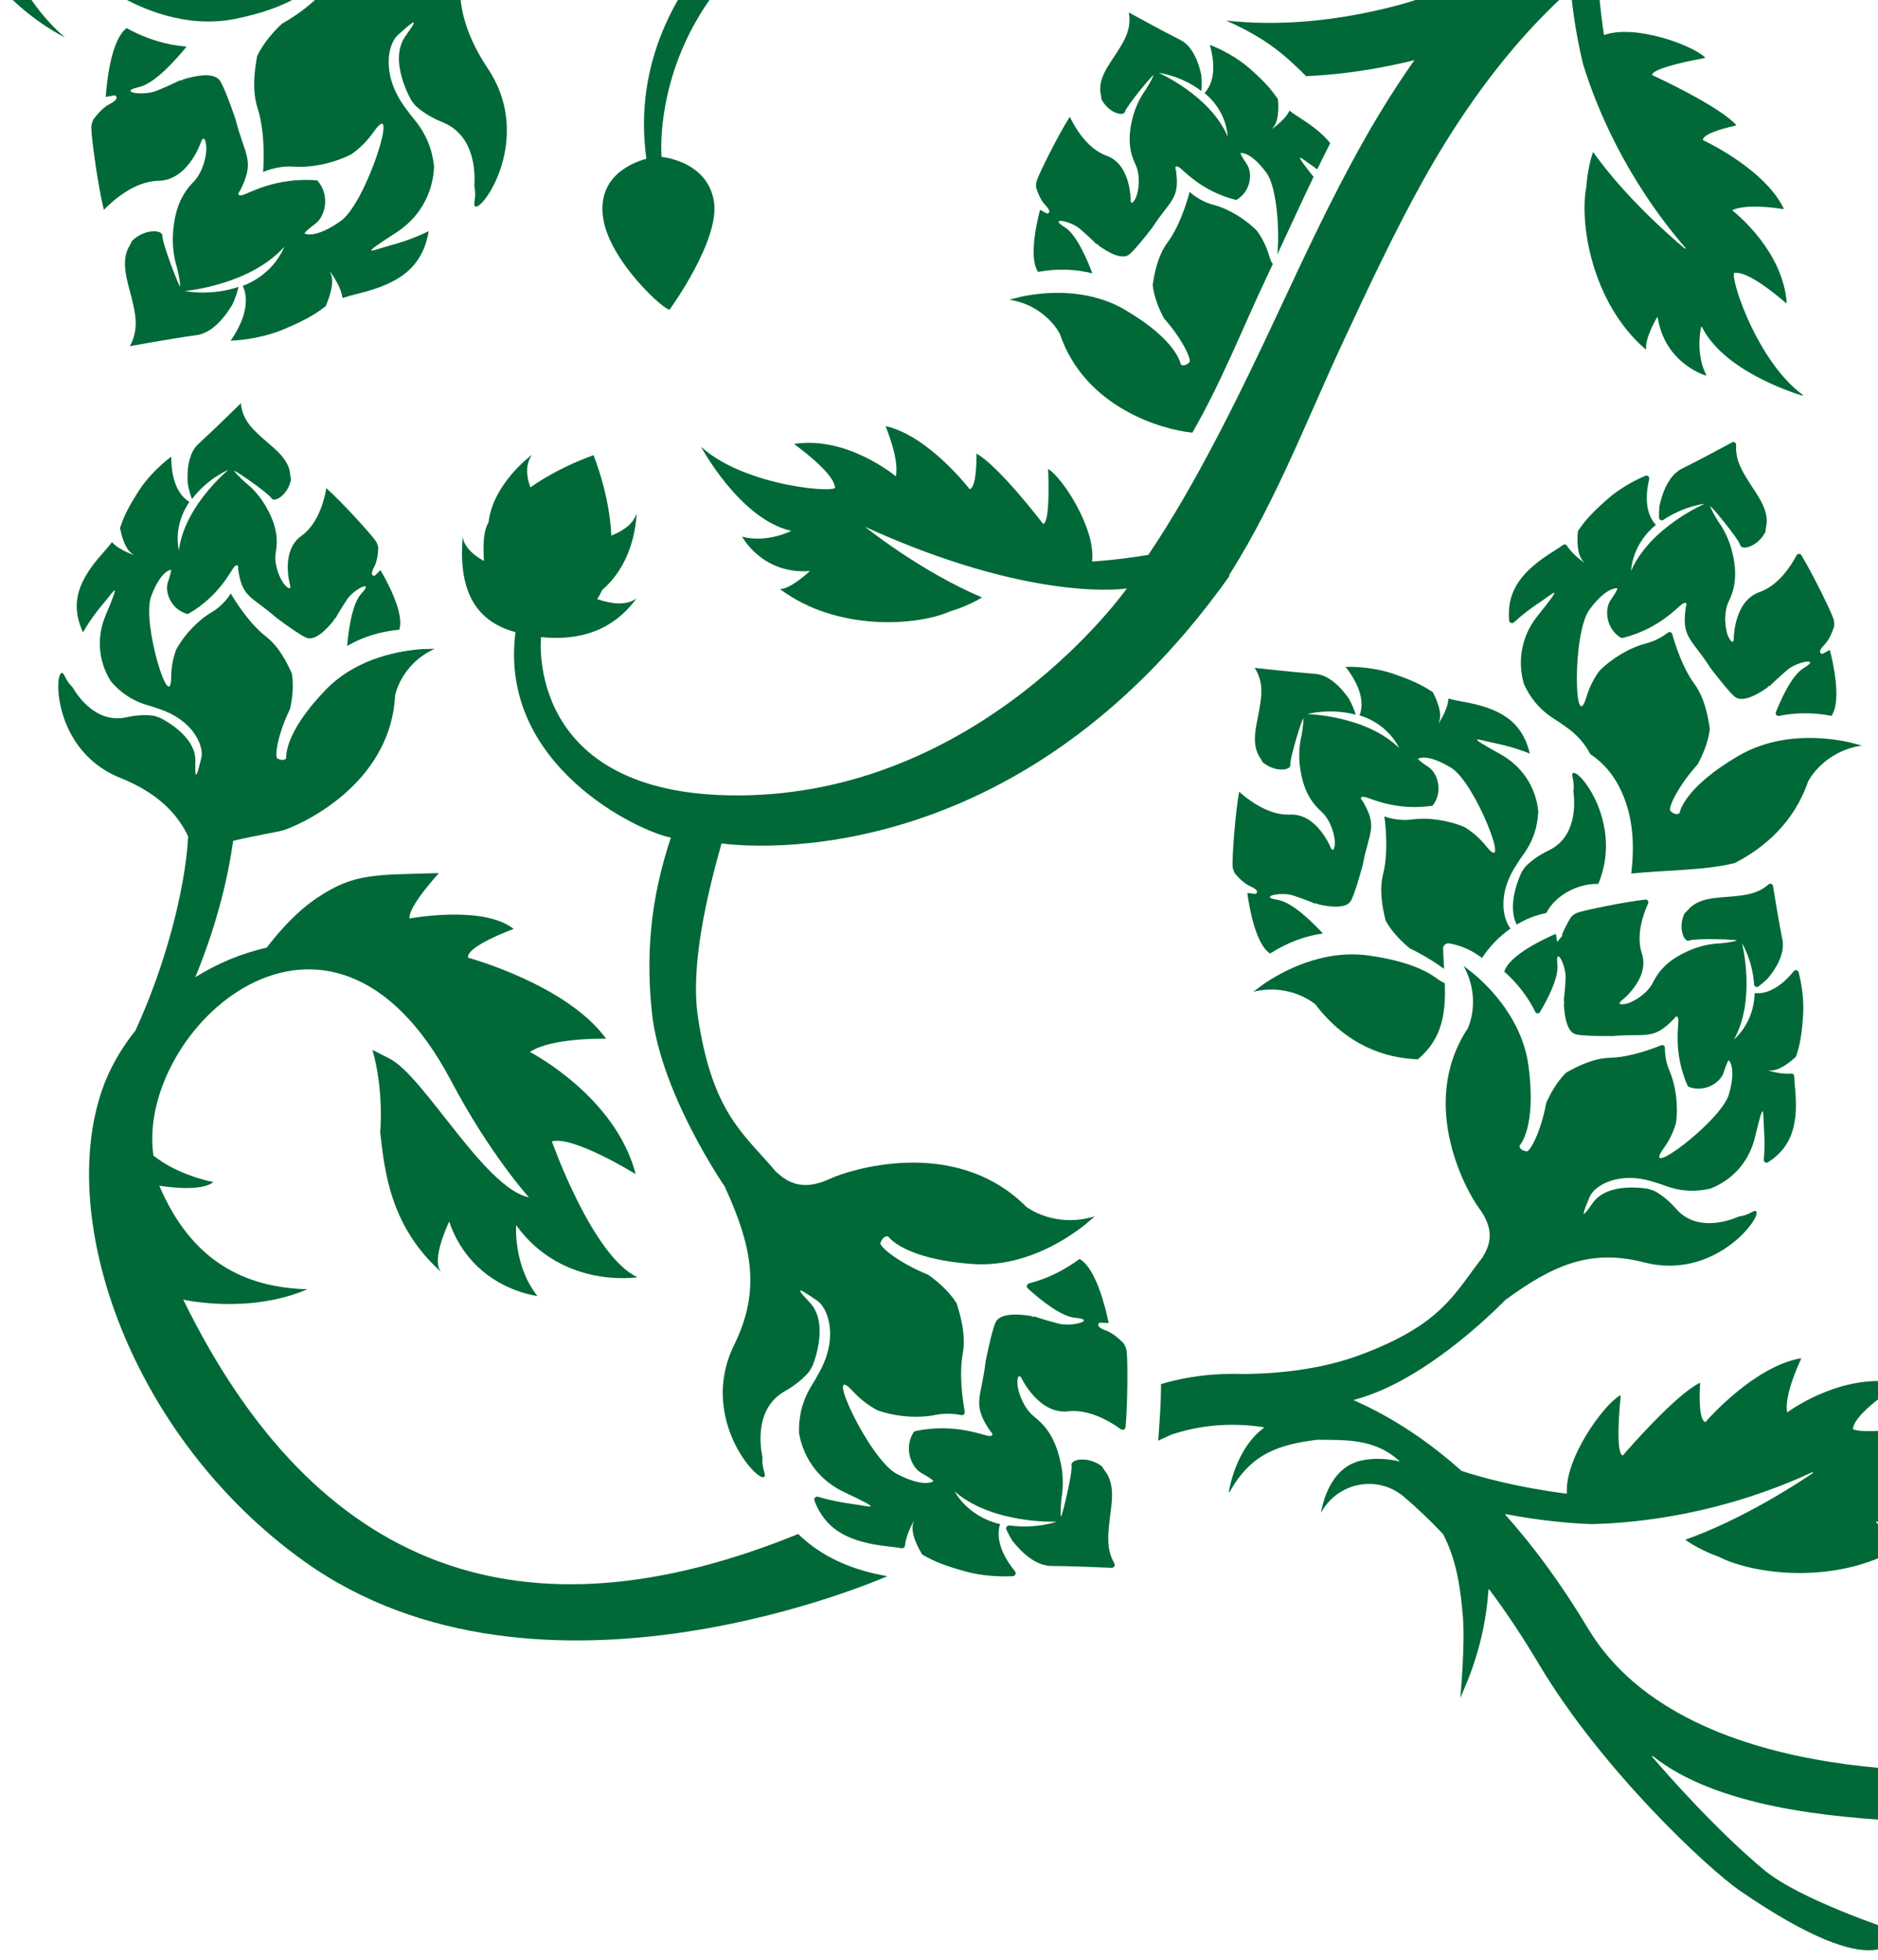 <?xml version="1.0" encoding="UTF-8"?>
<svg id="Layer_1" xmlns="http://www.w3.org/2000/svg" xmlns:xlink="http://www.w3.org/1999/xlink" version="1.1" viewBox="0 0 225.714 235.594">
  <!-- Generator: Adobe Illustrator 30.0.0, SVG Export Plug-In . SVG Version: 2.1.1 Build 123)  -->
  <defs>
    <style>
      .st0 {
        fill: none;
      }

      .st1, .st2 {
        fill: #006937;
      }

      .st1, .st3 {
        display: none;
      }

      .st4 {
        clip-path: url(#clippath);
      }
    </style>
    <clipPath id="clippath">
      <rect class="st0" width="225.714" height="235.594"/>
    </clipPath>
  </defs>
  <g class="st4">
    <g class="st3">
      <path class="st2" d="M50.3,201.113c.759.675,3.148,2.595,5.631,2.433,3.002-.195,4.564,3.61,4.564,3.61,0,0,.326.609.418-.345.091-.953-.509-2.743-1.485-3.606-.977-.863-2.09-2.107-2.502-5.05-.257-1.833.118-3.26.118-3.26,0,0,.213-1.231.182-1.907-.022-.488-1.458,4.435-1.349,5.068.11.637-1.695.911-3.07-.246-.069-.139-.14-.277-.245-.423-1.086-1.499-.495-3.526-.247-5.077.248-1.551.557-3.213-.547-4.86,0,0,4.076.401,6.701.556.323.019.635.098.935.217.015.006.03.014.045.019,1.167.48,2.142,1.592,2.789,2.502.345.623.594,1.242.745,1.684-2.925-.715-5.321.025-5.321.025,0,0,6.443.036,10.15,3.564,0,0-1.108-2.511-4.287-3.488-.044-.014-.08-.011-.123-.024.772-2.098-.86-4.393-1.635-5.323,1.386-.065,3.481.091,5.282.678,2.884.941,3.634,1.514,4.371,1.953.315.574,1.201,2.348.707,3.343-.214.428.989-1.351,1.024-2.663.419.103.928.207,1.604.315,3.901.624,6.519,1.917,7.443,5.595-1.365-.533-2.623-.86-4.114-1.14-1.556-.292-3.223-.933.845,1.236,3.541,1.887,4.197,5.087,4.322,6.275-.048,1.63-.468,3.219-1.629,4.855-.224.316-.425.628-.603.93-2.357,3.602-1.329,6.67-.291,7.453,1.167.881,2.665,2.063.781-.118-1.994-2.307.036-6.444.036-6.444,0,0,.138-.214.34-.533.557-.606,1.362-1.267,2.585-1.883,3.054-1.536,2.808-5.199,2.6-6.556.055-.446.045-.944-.103-1.482-.734-2.685,6.849,4.952,2.381,12.986-2.212,3.976-2.484,7.221-1.837,9.949,5.863,6.048,12.925,10.52,21.273,10.038-4.633-3.31-4.981-10.452-4.981-10.452,3.455,7.251,13.883,9.89,20.249,8.286,0,0-20.867-8.801-19.776-27.994-1.752-.344-4.977-1.51-4.749-5.462.255-4.404,5.587-9.982,5.854-9.589,0,0,5.583,6.479,5.218,10.353-.327,3.476-3.63,4.507-4.809,4.765,0,0-.21,20.529,26.09,26.281-13.805,10.706-26.081,9.824-34.786,6.389-10.458-1.399-13.312,2.659-13.312,2.659,1.851-4.057,4.925-5.336,7.315-5.672-4.338-2.673-6.967-5.423-7.341-5.826-2.233,1.086-4.53,2.394-5.13,2.634-1.416.568-12.543,3.823-19.521-3.923,0,0-2.721-2.352-6.862-1.303l1.13-.868c1.987-1.4,6.391-3.946,11.489-3.32,6.944.854,8.356,3.202,8.356,3.202,0,0,.458.236.827-.595.154-.349-1.721-2.102-4.674-3.473-.751-.602-1.94-1.657-2.71-3.01-.309-1.194-.81-3.241-.364-5.13.644-2.729.027-6.348.027-6.348,0,0,1.389.542,3.052.291,1.835-.278,4.096.042,5.829.768.811.483,1.631,1.139,2.373,2.034,2.936,3.541-1.263-6.953-3.997-8.561-2.734-1.607-3.665-.926-3.665-.926,0,0,.018.163,1.167.881,1.032.644,1.705,2.707.521,4.256-4.214.7-7.058-.852-7.589-.861-.599-.011-.13.443-.13.443,1.795,2.902.768,3.38.138,7.13-.378,1.482-.833,3.102-1.181,3.836-.479,1.009-2.393.776-3.636.506-.099-.052-.196-.091-.294-.158l.093.112c-.06-.014-.131-.028-.186-.042-.988-.384-1.871-.681-2.384-.835-1.402-.423-3.868.209-1.684.513,1.618.226,3.934,2.466,5.03,3.615-1.897.306-3.851,1.028-5.781,2.312-.035-.026-.056-.048-.093-.075-1.566-1.123-2.303-5.16-2.515-6.557l.917.087s.608-.327-.596-.827c-.648-.269-1.279-.882-1.73-1.395-.137-.257-.239-.52-.26-.769-.08-.923.185-5.891.582-8.239Z"/>
      <path class="st2" d="M-19.551,94.654c.51.267,1.014.439,1.508.543,5.528,7.079,9.091,7.383,13.584,9.153.11.023.268.056.503.106,2.391.509,3.756-.997,4.653-2.195.893-1.195,8.536-9.574,18.309-6.657.007.003.008.003.008.003.156.024,3.54.516,6.405-2.403l-.504,1.301c-.949,2.182-3.337,6.553-7.919,8.624-6.24,2.82-8.617,1.576-8.617,1.576,0,0-.504.035-.389.917.048.368,2.493.879,5.641.529.022-.003.043-.003.065,0,.93.122,2.421.397,3.731,1.113.025.014.047.03.067.05.869.845,2.304,2.289,2.886,4.075.666,2.045,2.256,4.151,2.914,4.969.133.165.054.406-.149.467-.524.157-1.428.504-2.257,1.198-1.387,1.16-3.427,2.04-5.237,2.32-.019.003-.038.005-.058.005-.917.005-1.926-.126-2.991-.493-4.257-1.469,4.595,5.172,7.701,5.124,3.104-.048,3.535-1.09,3.535-1.09,0,0-.099-.127-1.425-.143-1.161-.015-2.726-1.33-2.614-3.157.005-.087.05-.171.117-.227,3.132-2.643,6.235-2.792,6.678-3.052.508-.296-.116-.436-.116-.436-2.975-1.511-2.363-2.434-3.739-5.882,0,0-.005-.014-.008-.021-.437-1.428-.879-3.01-.961-3.799-.112-1.087,1.606-1.866,2.783-2.274.108-.006.21-.022.327-.017l-.136-.047c.059-.02.123-.042.177-.06,1.022-.181,1.913-.383,2.419-.514,1.389-.361,3.129-2.144,1.149-1.287-1.311.567-3.903.075-5.513-.325-.232-.057-.296-.344-.121-.506,1.262-1.169,2.377-2.652,3.244-4.508.042.004.072.011.116.015,1.882.143,4.553,3.143,5.44,4.203l-.811.394s-.342.584.919.388c.679-.105,1.519.087,2.157.287.245.145.464.313.608.51.498.679,2.525,4.429,3.502,6.693.092.213-.081.442-.31.412-1.27-.171-3.715-.292-5.433.913-2.411,1.692-5.654-.696-5.654-.696,0,0-.584-.343-.175.501.41.844,1.822,2.034,3.078,2.259,1.255.225,2.82.699,4.663,2.949,1.148,1.402,1.56,2.787,1.56,2.787,0,0,.448,1.139.82,1.687.268.397-1.038-4.451-1.452-4.924-.416-.477.955-1.625,2.692-1.356.128.08.259.16.421.227,1.671.702,2.21,2.697,2.791,4.12.523,1.283,1.052,2.667,2.441,3.524.196.121.18.412-.028.513-1.09.529-3.664,1.789-5.415,2.719-.11.058-.219.103-.338.138-.15.045-.305.09-.469.125-.009.002-.018.005-.026.005-.034.008-.071.009-.105.015-1.195.173-2.541-.24-3.529-.662-.013-.006-.026-.012-.039-.019-.392-.223-.749-.466-1.046-.688-.19-.143-.135-.433.088-.516,2.493-.936,3.923-2.551,3.923-2.551,0,0-5.408,3.25-10.303,2.184,0,0,2.204,1.536,5.36.735.043-.011.072-.032.115-.043.361,1.833,2.269,2.899,3.517,3.409.231.095.263.407.05.536-1.127.685-2.699,1.429-4.252,1.795-2.798.659-3.749.588-4.569.592-.054.001-.101-.01-.146-.037-.608-.358-2.136-1.355-2.226-2.398-.037-.428-.123,1.3.354,2.45.066.16.001.342-.164.398-.335.115-.724.261-1.193.453-3.389,1.384-6.121,1.692-8.647-.488-.186-.161-.091-.463.15-.513,1.178-.243,2.248-.578,3.445-1.031,1.451-.547,3.171-.861-1.335-.602-3.897.222-6.071-2.089-6.793-3.03-.01-.013-.018-.025-.025-.039-.783-1.382-1.235-2.918-1.098-4.869.026-.378.036-.742.031-1.083.138-4.213-2.284-6.255-3.549-6.382-1.425-.143-3.279-.369-.594.497,2.739.881,3.218,5.086,3.249,5.389,0,0,.001.023.001.037-.002.063-.008.274-.012.565-.001.022-.003.044-.007.065-.16.785-.497,1.737-1.198,2.86-1.771,2.839.299,5.777,1.163,6.805.18.402.443.812.839,1.188,1.98,1.872-8.247-.657-8.599-9.648-.237-6.039-3.105-9.444-8.291-13.352-.017-.013-10.011-5.085-14.595-11.807-.874-1.282-1.628-2.536-2.299-3.771,1.844.729,3.832,1.27,5.577,2.183Z"/>
      <path class="st2" d="M52.178,97.06c-.126-3.876,6.463-21.274,2.81-18.898-2.698,1.216-5.385,2.144-7.479,2.699-4.262.892-11.926,1.821-20.976-.151,0,0,6.572,2.708,13.105,3.446-1.16,1.287-2.647,2.213-2.647,2.213-2.686,2.287-10.158,5.113-16.793,2.632,1.024-.282,2.341-2.553,2.341-2.553-4.418,1.685-7.405-1.37-7.405-1.37,2.551-.052,4.518-1.923,4.518-1.923-5.203.343-10.929-5.473-10.929-5.473,5.436,2.636,14.797.515,13.824.058-.554-1.357-5.069-2.918-5.069-2.918,4.843-2.294,10.583.232,10.583.232-.115-1.735-2.386-4.487-2.386-4.487,4.394-.29,9.764,3.653,9.764,3.653.67-.393-.352-3.577-.352-3.577,2.474.533,8.31,4.823,8.31,4.823.672-.393-1.072-5.37-1.072-5.37,1.607.404,6.264,4.405,6.764,7.582,4.254-1.588,7.205-3.205,8.793-4.172,2.081-2.958,4.294-5.335,6.552-7.242-.985,1.915-1.791,4.028-2.592,6.281-.566,1.593-.362,2.953.283,4.019-.444.679-.884,1.378-1.316,2.122-.029.113-.046.225-.071.337-.773.685-1.392,1.591-1.805,2.614-.403.998-.687,2.033-.893,3.086-.034-.108-.079-.213-.112-.321-1.021,2.329-1.985,4.889-2.881,7.709-.74,2.33-1.679,4.676-2.711,6.95-.075-.666-.135-1.333-.157-1.999Z"/>
      <path class="st2" d="M114.267,135.054c-21.083,0-19.389,15.681-19.389,15.681,3.978-.407,7.196.739,9.461,3.834-.986-.736-2.46-.563-3.9-.074.19.294.355.601.502.916,3.397,2.905,3.397,7.574,3.397,7.574-.298-1.022-1.298-1.72-2.498-2.198-.172,4.122-1.763,7.964-1.763,7.964,0,0-3.29-1.097-6.25-3.186-.41,1.09-.514,2.248.147,3.224,0,0-3.843-2.813-4.295-6.678-.6-1.046-.511-2.567-.464-3.831-1.072.592-1.92,1.366-2.101,2.367-.382-4.694.821-8.231,5.236-9.423-1.731-13.266,12.361-19.804,15.39-20.348-1.627-4.906-2.604-10.314-1.891-17.226.834-8.094,7.213-17.31,7.221-17.329,2.702-5.904,3.606-10.263.941-15.688-3.968-8.076,3.825-15.166,2.974-12.577-.17.519-.206,1.005-.173,1.444-.271,1.315-.694,4.885,2.214,6.539,1.151.654,1.9,1.331,2.414,1.945.014.017.026.035.037.054.142.254.248.437.279.491.007.012.017.033.017.033.117.282,1.696,4.209-.294,6.286-1.95,2.038-.427.958.758.155,1.053-.714,2.212-3.662.086-7.302-.158-.303-.34-.619-.543-.939-1.049-1.65-1.382-3.216-1.351-4.805,0-.016.001-.03.004-.046.187-1.172,1.001-4.239,4.534-5.897,4.086-1.916,2.425-1.374.888-1.165-1.268.172-2.369.386-3.521.732-.235.07-.463-.15-.376-.38,1.185-3.119,3.734-4.148,7.374-4.543.504-.054.914-.111,1.264-.169.172-.029.315.1.333.272.128,1.238,1.026,2.718.855,2.323-.417-.96.453-2.564.817-3.168.028-.045.063-.077.111-.102.723-.387,1.526-.902,4.3-1.653,1.54-.417,3.277-.51,4.594-.444.249.013.369.302.211.495-.855,1.042-2.026,2.888-1.471,4.672-.043.011-.079.006-.122.017-3.158.797-4.365,3.196-4.365,3.196,3.799-3.266,10.102-2.98,10.102-2.98,0,0-2.026-.741-4.664-.378-.235.032-.422-.197-.323-.412.156-.338.354-.721.593-1.103.008-.012.016-.024.025-.035.668-.842,1.655-1.845,2.789-2.261.033-.01.066-.027.1-.036.007-.003.016-.004.026-.008.162-.047.319-.081.472-.113.121-.025.239-.038.363-.04,1.982-.015,4.846-.131,6.056-.184.23-.01.383.239.268.438-.814,1.415-.621,2.883-.47,4.26.165,1.529.64,3.54-.495,4.952-.11.136-.187.269-.262.4-1.399,1.062-3.152.705-3.013.088.139-.613-1.019-5.499-1.065-5.022-.065.66.082,1.874.082,1.874,0,0,.296,1.414-.047,3.193-.551,2.856-1.701,4.018-2.698,4.813-.997.795-1.673,2.514-1.633,3.451.041.937.392.358.392.358,0,0,1.716-3.643,4.642-3.302,2.085.243,4.176-1.027,5.213-1.781.187-.136.448-.016.469.215.218,2.457.218,6.719.104,7.553-.033.242-.145.494-.292.738-.467.478-1.114,1.048-1.761,1.278-1.202.428-.624.779-.624.779l.9-.039c-.277,1.355-1.199,5.264-2.786,6.285-.037.024-.06.044-.095.068-1.645-1.22-3.332-1.993-4.998-2.422-.23-.059-.31-.343-.134-.503,1.227-1.117,3.272-2.783,4.695-2.908,2.149-.188-.23-.929-1.623-.586-.508.126-1.387.372-2.372.699-.056.01-.123.021-.184.032l.097-.106c-.101.06-.198.095-.296.14-1.23.201-3.111.333-3.53-.676-.304-.733-.667-2.335-.962-3.799-.001-.007-.003-.022-.003-.022-.43-3.687-1.408-4.208.49-6.953,0,0,.483-.419-.105-.438-.514-.018-3.314,1.326-7.326.492-.085-.018-.165-.071-.211-.144-.968-1.554-.217-3.455.797-4.021,1.159-.645,1.185-.804,1.185-.804,0,0-.875-.712-3.628.723-2.755,1.436-7.382,11.488-4.336,8.17.763-.83,1.588-1.425,2.397-1.857.017-.009.035-.017.053-.023,1.725-.615,3.938-.811,5.71-.45,1.059.215,2.02.091,2.555-.02.208-.043.391.132.353.34-.19,1.033-.587,3.642-.2,5.757.338,1.848-.237,3.801-.6,4.957-.008.027-.019.051-.035.075-.811,1.253-1.993,2.204-2.752,2.754-.018.013-.036.023-.057.031-2.936,1.19-4.843,2.802-4.71,3.149.319.831.778.622.778.622,0,0,1.499-2.225,8.329-2.713,5.015-.359,9.195,2.35,11.068,3.818l1.062.904c-3.909-1.204-6.652.838-6.778.933,0,0-0.0.001-.006.007-7.209,7.215-17.917,3.481-19.272,2.854-1.359-.627-3.276-1.303-5.136.283-.184.156-.306.261-.392.333-3.2,3.801-6.278,5.747-7.725,15.279-.777,5.116.861,12.022,2.33,17.248.141-.009,28.377-4.474,50.333,26.513,0,0-7.987,2.186-8.057,2.063-1.564-.264-3.425-.509-5.576-.663.415,3.189-2.925,8.341-4.353,9.181,0,0,.27-5.267-.485-5.455,0,0-4.39,5.761-6.613,6.97,0,0,.083-3.342-.67-3.531,0,0-4.04,5.297-8.338,6.257,0,0,1.403-3.281,1.025-4.978,0,0-4.796,4.041-10.088,3.205,0,0,3.893-2.77,4.042-4.229.804-.713-8.775-.11-13.247,3.951,0,0,3.855-7.194,8.943-8.332,0,0-2.415-1.241-4.877-.572,0,0,2.006-3.773,6.719-3.402,0,0-1.904-1.808-2.966-1.79,5.667-4.25,13.632-3.645,16.854-2.207,0,0,1.687.47,3.163,1.377-6.06,2.549-11.602,7-11.602,7,16.747-7.633,25.942-6.109,25.942-6.109,0,0-14.445-20.503-38.635-20.503Z"/>
      <path class="st2" d="M120.349,61.897c-27.239-11.091-47.705-3.791-60.914,23.213,0,0,6.423-1.485,12.301,1.027-6.266.176-11.495,2.798-14.675,10.26,0,0,4.093-.713,5.356.365,0,0-3.391.59-5.937,2.618-1.78,12.386,17.385,30.337,29.498,7.384,3.833-7.263,7.7-11.522,7.7-11.522-4.422.906-10.376,12.013-13.816,13.747-.608.307-1.163.591-1.683.86,1.159-4.075.765-8.134.765-8.134.43-3.943,1.032-9.439,6.106-13.923-1.209,1.069.727,5.05.727,5.05,2.288-6.674,8.739-7.369,8.739-7.369-2.398,3.016-2.106,7.008-2.106,7.008,4.614-6.366,12.017-5.15,12.017-5.15-4.456,2.045-8.475,13.451-8.475,13.451,2.12.591,8.296-3.241,8.296-3.241-1.986,7.722-10.47,12.1-10.47,12.1,2.137,1.446,7.546,1.312,7.546,1.312-3.896,5.374-13.681,8.03-13.681,8.03-.187,1.138,4.521,2.848,4.521,2.848-3.008,2.392-10.309,1.036-10.309,1.036-.187,1.137,2.903,4.493,2.903,4.493-6.32-.189-8.37.025-12.052-2.444-2.09-1.401-3.862-3.439-5.006-4.942-2.585-.583-4.961-1.608-7.071-2.927,2.303,5.599,3.312,10.355,3.751,13.512,2.131.502,4.468.887,5.014,1.056,1.267.392,10.555,4.284,11.025,13.329,0,0,.549,3.076,3.917,4.634l-1.238-.033c-2.107-.143-6.472-.835-9.569-4.047-4.218-4.376-3.886-6.733-3.886-6.733,0,0-.18-.41-.883-.051-.295.151.011,2.36,1.253,4.901.178.818.402,2.18.182,3.514-.445.975-1.226,2.63-2.561,3.66-1.928,1.489-3.492,4.269-3.492,4.269,0,0-.641-1.125-1.9-1.866-1.391-.817-2.74-2.27-3.513-3.708-.282-.77-.477-1.661-.487-2.671-.043-3.996-2.953,5.382-1.987,7.963.965,2.58,1.966,2.63,1.966,2.63,0,0,.077-.12-.305-1.233-.343-1.0.331-2.759,1.977-3.157,3.226,1.833,4.296,4.437,4.649,4.733.399.335.33-.227.33-.227.377-2.94,1.331-2.701,3.809-4.886,1.066-.793,2.259-1.637,2.897-1.942.875-.418,2.039.786,2.73,1.648.038.089.082.168.112.268l-.001-.127c.033.042.073.09.103.13.457.799.89,1.484,1.151,1.868.716,1.053,2.725,1.976,1.417.576-.968-1.037-1.306-3.817-1.416-5.192,1.447.832,3.16,1.414,5.165,1.603.009.037.011.063.022.102.442,1.615-1.27,4.742-1.891,5.8l-.571-.56s-.589-.112-.051.884c.29.536.38,1.296.404,1.888-.049.248-.123.481-.245.661-.451.666-3.348,3.873-4.901,5.24-.144-.871-.705-3.473-2.469-4.723-2.132-1.511-1.104-4.933-1.104-4.933,0,0,.112-.589-.471.004-.583.594-1.158,2.129-.971,3.245.187,1.116.257,2.565-1.075,4.776-.83,1.378-1.864,2.135-1.864,2.135,0,0-.818.714-1.166,1.188-.252.342,3.41-2.195,3.683-2.682.274-.49,1.642.314,1.937,1.846-.029.131-.058.264-.066.419-.088,1.605-1.595,2.65-2.611,3.561-1.016.911-2.134,1.863-2.29,3.579,0,0-2.531-2.501-4.218-4.043-.208-.19-.375-.413-.512-.658-.007-.012-.013-.026-.02-.037-.525-.963-.574-2.246-.513-3.214.107-.609.278-1.163.418-1.544,1.582,2.083,3.604,2.895,3.604,2.895,0,0-4.328-3.55-4.898-7.959,0,0-.626,2.301.984,4.699.022.033.049.051.071.083-1.669.993-1.823,3.435-1.81,4.486-.971-.715-2.3-1.966-3.193-3.348-1.431-2.213-1.623-3.01-1.881-3.709.102-.559.475-2.241,1.352-2.642.378-.172-1.407.37-2.148,1.236-.227-.299-.514-.647-.911-1.09-2.29-2.556-3.349-4.861-1.96-7.848.629,1.107,1.3,2.016,2.152,3.021.89,1.049,1.664,2.393.106-1.295-1.356-3.211-.048-5.729.517-6.599.924-1.074,2.077-1.916,3.756-2.385.324-.091.631-.191.915-.298,3.561-1.141,4.546-3.773,4.275-4.87-.305-1.233-.67-2.85-.592-.348.083,2.647-3.55,4.328-3.55,4.328,0,0-.211.068-.521.174-.707.105-1.613.11-2.775-.144-2.901-.634-4.739,1.972-5.341,3.001-.281.271-.547.612-.742,1.056-.974,2.213-1.911-7.089,5.498-10.065,3.72-1.493,5.673-3.572,6.718-5.801-.313-5.463-2.358-13.007-5.226-19.218-1.467-1.841-2.587-3.826-3.279-5.811-4.578-13.133,2.961-34.573,19.979-46.754,23.404-16.752,57.784-1.483,57.784-1.483-3.461.594-6.475,1.879-8.835,4.178Z"/>
      <path class="st2" d="M154.845,70.685c.086.047.168.101.254.147.613.326,1.005.533,1.005.533,2.692,1.085,5.742,1.591,9.056,1.285.046-.004.064-.061.028-.091-2.36-1.982-2.936-5.45-3.057-6.464-.007-.058.073-.068.099-.014,1.863,3.866,4.535,4.937,8.312,5.641.002.001.005.001.007.001,2.715.131,5.74.508,8.322-1.668,0,0-2.207.507-4.361-.298.011-.006.023-.013.023-.013-2.883-1.17-3.164-5.218-3.164-5.218l.011.024c1.435,3.086,5.352,4.102,8.076,2.061,1.351-1.013,2.72-2.166,4.102-3.469.004-.004.008-.009.011-.013,1.599-2.666,2.079-5.613,2.429-7.943.418-2.78.239-8.139.239-8.139l.403,1.124c1.118,3.127,1.716,6.416,1.739,9.721 0.0.049.059.072.09.035,1.772-2.1,3.557-4.455,5.349-7.094,6.798-10.008,17.872-19.192,21.241-21.222,14.625-8.807,15.712-3.689,15.784-3.156.004.027-.011.048-.037.054-.695.182-9.826,2.607-13.491,5.299-5.017,3.683-10.319,9.055-11.759,10.544-.045.046.011.109.063.072,6.539-4.594,17.686-5.076,26.102-4.919,5.646.345,10.725,1.942,15.069,3.42,13.126,4.468,15.955,13.062,15.969,19.294.009,3.78-1.575,7.387-4.316,9.992,4.204-5.704,2.777-19.152-9.011-24.764-1.9-.904-5.396-1.787-9.862-2.331l-.021.027s-30.165-4.456-41.084,11.505c-2.919,4.268-5.884,7.818-8.841,10.752-.035.035-.005.092.045.085,3.162-.418,6.216-.548,8.554-.477l.003 0c4.666.388,12.779,1.761,21.478,6.43.057.031.111-.04.06-.08-1.533-1.182-6.628-4.954-12.138-7.311-.04-.017-.043-.073-.006-.095,1.6-.953,3.384-1.443,3.384-1.443,3.517-1.554,12.171-2.189,18.364,2.398.039.029.025.087-.024.092-1.023.103-2.605,1.477-3.019,1.851-.036.033-.005.086.044.083,4.6-.273,6.792,3.053,7.156,3.668.024.04-.017.077-.062.066-2.309-.585-4.557.329-5.107.579-.045.021-.038.082.01.093,4.918,1.218,8.74,7.544,9.503,8.886.029.051-.03.1-.074.061-4.976-4.3-15.17-4.967-14.303-4.193.143,1.448,3.65,4.087,4.311,4.573.039.029.019.091-.029.098-5.376.754-10.238-3.02-10.853-3.519-.032-.026-.076-.006-.084.034-.321,1.7.855,4.713,1.086,5.28.017.04-.023.079-.065.069-4.463-1.079-8.63-6.364-8.993-6.834-.016-.02-.043-.029-.067-.02-.71.285-.713,3.223-.708,3.768 0.0.042-.042.064-.077.043-2.348-1.361-6.736-7.078-7.123-7.586-.016-.021-.046-.032-.07-.02-.716.357-.544,5.123-.513,5.865.002.044-.043.068-.08.044-1.597-1.065-5.076-6.532-4.666-9.969.004-.032-.023-.058-.055-.055-4.929.34-8.511,1.11-10.477,1.627-.007.002-.013.005-.018.009-11.765,9.288-22.962,9.459-30.206,6.809l-.015.044c-.001,0-.006-.002-.008-.003.116-1.861.084-3.782.06-5.666Z"/>
      <path class="st2" d="M155.03,158.881c4.837,7.153,9.268,16.312,12.924,24.139,2.532,5.423,5.15,11.031,8.137,16.393,9.308,16.707,21.201,27.428,34.393,31.007,3.323.9,6.798,1.339,10.312,1.339,9.614,0,19.536-3.284,27.544-9.382,10.061-7.662,17.219-19.327,20.153-32.844l-6.898-1.496c-2.542,11.704-8.932,22.175-17.533,28.724-9.227,7.026-21.387,9.654-31.73,6.843-14.294-3.875-24.244-17.162-30.074-27.628-2.865-5.14-5.428-10.633-7.908-15.944-3.771-8.075-7.057-16.9-12.203-24.515l-7.117,3.363Z"/>
      <path class="st2" d="M171.596,114.34c3.089-4.042,6.865-5.306,10.13-5.429,2.491,2.067,2.772,4.7,2.677,7.53-.293.147-.575.313-.84.512-.931.7-2.874,1.709-6.7,2.242-4.579.638-8.583-1.588-10.393-2.818l-1.031-.764c3.744.883,6.157-1.272,6.157-1.272Z"/>
      <path class="st2" d="M165.983,143.316c-.248-1.391-.809-3.205.144-4.57.093-.132.155-.259.216-.384,1.217-1.06,2.847-.841,2.759-.266-.09.571,1.279,4.978,1.292,4.538.018-.609-.193-1.713-.193-1.713,0,0-.36-1.278-.158-2.931.327-2.652,1.31-3.788,2.174-4.578.865-.79,1.378-2.408,1.282-3.264-.097-.857-.382-.305-.382-.305,0,0-1.347,3.445-4.052,3.314-2.237-.109-4.358,1.652-5.031,2.27-.394-2.106-.709-6.571-.651-7.402.014-.224.102-.461.222-.694.398-.468.956-1.029,1.536-1.281,1.075-.467.523-.752.523-.752l-.823.092c.169-1.259.77-4.9,2.162-5.934.032-.025.052-.045.083-.069,1.757,1.127,3.526,1.748,5.239,1.994-.969,1.05-3.019,3.099-4.473,3.325-1.96.305.269.837,1.526.436.458-.146,1.249-.427,2.132-.786.05-.013.112-.027.167-.04l-.082.102c.088-.061.176-.098.263-.146,1.115-.261,2.833-.498,3.28.402.326.656.76,2.107,1.124,3.433.626,3.363,1.558,3.778-.013,6.415,0,0-.416.414.125.396.478-.016,3.013-1.452,6.816-.885,1.089,1.376.514,3.24-.403,3.836-1.023.662-1.037.809-1.037.809,0,0,.848.598,3.283-.886,2.437-1.486,6.053-10.986,3.466-7.757-.654.816-1.382,1.417-2.105,1.864-1.547.677-3.578.998-5.234.776-1.5-.202-2.743.306-2.743.306,0,0,.5-3.264-.122-5.709-.43-1.692-.012-3.54.248-4.618.672-1.228,1.725-2.194,2.393-2.747,1.315-.636,2.561-1.407,3.4-2.039-.038.659-.079,1.324-.1,1.993-.011.341.284.602.622.54,1.227-.224,2.279-.72,3.236-1.442.709,1.095,1.685,2.114,2.824,2.91-.793,1.004-1.308,3.533.651,6.416.164.268.35.546.557.827,1.071,1.455,1.473,2.877,1.541,4.343-.094,1.07-.634,3.957-3.792,5.706-3.628,2.009-2.138,1.409-.741,1.123,1.339-.274,2.468-.587,3.692-1.088-.773,3.328-3.116,4.524-6.62,5.143-.606.107-1.063.207-1.438.306-.052-1.179-1.161-2.762-.963-2.379.46.886-.31,2.495-.583,3.016-.657.405-1.325.932-3.905,1.82-1.61.554-3.493.725-4.742.687.686-.854,2.111-2.944,1.388-4.811.039-.012.072-.01.111-.023,2.846-.925,3.804-3.199,3.804-3.199-3.281,3.228-9.08,3.354-9.08,3.354,0,0,2.169.63,4.79-.056-.13.403-.345.969-.651,1.538-.562.816-1.407,1.807-2.429,2.261-.029.012-.059.029-.088.04l-.023.008c-.144.053-.286.094-.425.133-.124.028-.249.052-.377.062-2.361.179-6.023.598-6.023.598.969-1.498.664-2.988.416-4.379Z"/>
      <path class="st2" d="M191.524,122.262c.919.553,1.914.946,2.926,1.137.914,1.782,3.14,2.945,5.155,2.891,2.813,6.709-3.121,12.796-2.537,10.507.124-.487.126-.934.069-1.335.167-1.223.331-4.521-2.441-5.858-1.111-.536-1.845-1.119-2.356-1.656-.184-.284-.315-.474-.315-.474,0,0-1.567-3.076-.501-5.213Z"/>
      <path class="st2" d="M196.117,121.236c-.425-.456.473,1.298.812,1.801.19.176.393.322.602.396.721.256,4.51,1.043,6.734,1.303.209.024.363-.185.277-.377-.48-1.06-1.224-3.152-.624-4.959.841-2.535-2.081-4.733-2.081-4.733,0,0-.45-.419.39-.282.841.137,2.245,1.055,2.768,2.088.523,1.032,1.344,2.269,3.782,3.285,1.518.633,2.83.632,2.83.632,0,0,1.107.093,1.681.274.415.129-4.141.255-4.661.018-.523-.237-1.163,1.253-.476,2.692.103.091.207.183.308.306,1.046,1.27,2.922,1.219,4.311,1.355,1.252.121,2.593.221,3.701,1.205.156.139.406.049.439-.157.175-1.084.599-3.649.951-5.413.022-.111.032-.217.032-.33 0-.142-.001-.288-.014-.441-.001-.009-.001-.017-.002-.024-.002-.031-.011-.064-.014-.095-.161-1.084-.872-2.146-1.497-2.895-.009-.01-.017-.019-.027-.029-.296-.283-.6-.53-.872-.73-.173-.128-.411-.005-.426.21-.163,2.409-1.194,4.072-1.194,4.072,0,0,1.414-5.545-.79-9.522,0,0,1.911,1.516,2.038,4.468.002.04-.009.071-.007.111,1.688-.163,3.113,1.218,3.882,2.17.143.176.422.123.479-.096.301-1.157.538-2.717.451-4.162-.158-2.603-.467-3.411-.678-4.125-.013-.047-.035-.085-.07-.117-.47-.435-1.736-1.505-2.666-1.311-.382.079,1.099-.445,2.223-.33.156.016.298-.088.303-.246.013-.321.038-.697.082-1.154.319-3.305-.126-5.76-2.682-7.388-.188-.12-.426.041-.407.263.096,1.087.084,2.104.003,3.262-.097,1.403.079,2.979-.872-1.004-.824-3.445-3.401-4.733-4.408-5.116-.014-.005-.026-.009-.04-.012-1.406-.321-2.86-.315-4.52.312-.322.121-.636.225-.934.308-3.627,1.215-6.034-.359-6.475-1.426-.496-1.201-1.176-2.754.277-.645,1.481,2.151,5.262,1.474,5.534,1.423,0,0,.021-.005.032-.009.054-.018.236-.078.488-.157.019-.006.037-.014.054-.023.641-.343,1.38-.883,2.174-1.784,2.006-2.277,5.101-1.242,6.221-.758.397.052.822.174,1.252.421,2.145,1.234-2.723-6.996-10.633-4.965-5.313,1.364-9.022-.243-13.773-3.734-.016-.011-7.034-7.379-14.076-9.615-7.444-2.364-13.323-2.02-18.946-1.03-.963.17,4.964,3.346,5.979,3.33,4.239-.067,8.754.428,12.651,1.874,8.207,3.047,9.371,6.14,12.161,9.684.048.089.119.218.224.41,1.067,1.946.114,3.523-.694,4.614-.806,1.087-6.096,9.908-1.009,17.643.004.006.005.006.005.006.062.129,1.373,2.942-.417,6.191l1-.776c1.65-1.392,4.827-4.603,5.431-9.124.823-6.156-.879-7.898-.879-7.898,0,0-.101-.447.696-.577.333-.054,1.415,1.938,1.933,4.765.003.02.009.038.017.057.349.776.977,2.001,1.942,2.953.019.018.038.033.061.045.961.535,2.592,1.407,4.296,1.448,1.952.047,4.198.882,5.081,1.241.178.072.367-.059.367-.251-.001-.496.066-1.372.452-2.273.647-1.507.879-3.509.65-5.154-.002-.017-.006-.034-.011-.051-.235-.798-.612-1.641-1.21-2.472-2.388-3.318,5.696,2.649,6.465,5.36.769,2.71-.025,3.356-.025,3.356,0,0-.136-.053-.496-1.201-.316-1.005-1.868-2.023-3.428-1.45-.074.027-.135.088-.167.161-1.48,3.409-.8,6.144-.911,6.597-.125.519-.409.013-.409.013-2.091-2.193-2.734-1.421-6.091-1.72,0,0-.013-.001-.02-.001-1.356-.009-2.847.018-3.555.152-.975.186-1.203,1.881-1.251,3.01.023.095.035.188.07.289l-.076-.106c-.002.056-.004.118-.006.169.109.935.166,1.762.185,2.236.048,1.301-1.048,3.276-.82,1.333.15-1.287-.954-3.411-1.721-4.707-.11-.186-.377-.168-.471.026-.688,1.401-1.686,2.756-3.073,3.991.015.035.029.06.043.097.616,1.598,3.921,3.14,5.075,3.635l.131-.807"/>
      <path class="st2" d="M145.005,192.681l-.697.383c-.31-1.18-1.105-4.635-.248-6.062.02-.034.03-.059.049-.091,1.97.358,3.767.262,5.376-.144-.476,1.287-1.547,3.857-2.753,4.589-1.628.989.544.645,1.512-.17.353-.297.952-.836,1.605-1.478.04-.03.09-.066.134-.097l-.035.121c.055-.087.119-.151.179-.225.894-.64,2.332-1.48,3.057-.844.528.463,1.444,1.593,2.25,2.639,1.783,2.759,2.763,2.786,2.331,5.702,0,0-.217.52.255.306.418-.189,2.143-2.392,5.725-3.279,1.468.824,1.64,2.69,1.043,3.554-.666.963-.624,1.098-.624,1.098,0,0,.971.222,2.589-1.988,1.054-1.44,1.307-6.062,1.051-8.072,1.203,2.579,2.381,5.154,3.599,7.699-2.265,2.85-1.212,1.833-.104,1.086.169-.113.31-.227.469-.34.421.869.848,1.734,1.285,2.594-.702.879-1.673,1.658-2.869,2.418-.499.317-.867.573-1.166.798-.477-1.028-2.039-2.028-1.723-1.761.733.619.636,2.33.584,2.893-.434.599-.834,1.311-2.799,3.044-1.226,1.082-2.834,1.922-3.956,2.345.297-1.01.798-3.387-.526-4.781.03-.025.06-.035.09-.06,2.187-1.862,2.207-4.233,2.207-4.233-1.732,4.066-6.831,6.3-6.831,6.3,0,0,2.154-.233,4.229-1.801.032.405.047.987-.015,1.604-.2.93-.59,2.12-1.329,2.897-.022.021-.042.046-.069.073,0,0-.007.004-.013.01-.109.1-.219.188-.328.274-.1.071-.203.138-.313.193-2.03,1.022-5.126,2.735-5.126,2.735.312-1.685-.501-2.897-1.229-4.042-.728-1.145-1.89-2.551-1.541-4.111.034-.152.042-.286.05-.419.694-1.387,2.22-1.788,2.352-1.245.129.539,2.952,3.953,2.804,3.558-.206-.547-.797-1.451-.797-1.451,0,0-.786-1.003-1.209-2.546-.68-2.475-.223-3.843.257-4.862.479-1.018.342-2.642-.056-3.368s-.449-.131-.449-.131c0,0,.063,3.553-2.384,4.425-2.026.721-3.264,3.062-3.635,3.857-1.118-1.727-3.028-5.577-3.28-6.337-.068-.204-.077-.447-.057-.699.182-.561.473-1.263.895-1.699.784-.808.189-.859.189-.859Z"/>
      <path class="st2" d="M146.266,180.776c2.484-7.349,10.211-9.519,13.13-9.789,2.888,4.994,5.142,10.742,7.368,15.42.205.431.404.862.606,1.293-.111.093-.237.357-.378.835-.283.964-.709,1.765-1.187,2.426-1.126,1.168-2.809,2.196-4.36,2.603-1.405.37-2.321,1.275-2.321,1.275,0,0-.749-3.082-2.194-5.027-1-1.345-1.303-3.141-1.466-4.193.148-1.336.729-2.579,1.119-3.314,1.873-2.097,2.761-4.13,2.519-4.354-.576-.533-.859-.189-.859-.189,0,0-.317,2.345-5.532,5.398-3.829,2.241-8.195,1.729-10.25,1.299l-1.193-.302c3.644-.585,4.997-3.382,4.997-3.382Z"/>
      <path class="st2" d="M190.778,152.364c.021-.229.302-.322.472-.166.829.763,1.669,1.394,2.666,2.058,1.209.805,2.387,1.942-.271-1.345-2.298-2.844-1.726-5.762-1.404-6.826.004-.015.009-.027.016-.04.624-1.351,1.546-2.535,3.106-3.496.302-.187.585-.378.842-.569,1.312-.878,2.12-1.876,2.599-2.826,1.271-.851,2.357-2.036,3.155-3.842,1.136-2.574,1.224-5.29.915-8,3.433.37,7.109.278,10.241,1.039,2.921,1.504,5.859,3.986,7.271,8.076.002.007.002.009.002.009.066.131,1.54,2.975,5.327,3.561l-1.265.328c-2.179.471-6.81,1.043-10.889-1.313-5.554-3.207-5.905-5.696-5.905-5.696,0,0-.302-.364-.911.205-.254.238.693,2.377,2.678,4.582.014.015.026.031.036.049.414.774,1.02,2.059,1.191,3.447.003.027.003.052-.001.078-.169,1.123-.483,3.004-1.525,4.423-1.192,1.624-1.927,3.985-2.19,4.934-.053.191-.279.263-.436.142-.405-.313-1.164-.811-2.144-1.063-1.641-.421-3.424-1.493-4.626-2.717-.013-.013-.025-.026-.035-.041-.505-.695-.956-1.534-1.259-2.546-1.207-4.042-1.426,6.323.306,8.66,1.731,2.336,2.76,2.095,2.76,2.095,0,0,.043-.145-.669-1.162-.623-.892-.476-2.801.976-3.714.069-.043.157-.055.237-.035,3.722.939,5.53,3.219,5.971,3.413.503.225.268-.326.268-.326-.474-3.09.562-3.129,2.435-6.06,0,0,.008-.012.012-.017.849-1.113,1.81-2.314,2.366-2.808.767-.679,2.297.202,3.251.875.064.078.132.147.192.239l-.039-.129c.047.034.1.071.142.102.696.679,1.336,1.247,1.712,1.56,1.033.859,3.341,1.209,1.607.171-1.147-.688-2.188-2.929-2.764-4.373-.083-.207.101-.414.319-.369,1.579.321,3.317.359,5.203.005.02.035.031.061.052.097.919,1.51.094,5.183-.228,6.437l-.742-.402s-.631.059.206.911c.451.46.763,1.204.961,1.799.024.266.015.524-.056.742-.245.75-1.992,4.341-3.181,6.323-.112.186-.381.18-.483-.011-.564-1.06-1.806-2.986-3.662-3.635-2.604-.91-2.558-4.684-2.558-4.684,0,0-.058-.632-.477.141-.418.773-.553,2.498-.038,3.577.514,1.078,1.008,2.528.302,5.16-.44,1.64-1.269,2.71-1.269,2.71,0,0-.622.963-.837,1.546-.156.421,2.821-3.223,2.955-3.796.136-.577,1.758-.161,2.502,1.307.009.141.019.284.057.444.378,1.655-.846,3.156-1.611,4.376-.691,1.1-1.455,2.258-1.349,3.783.015.215-.215.362-.406.259-.998-.54-3.362-1.811-5.027-2.635-.104-.052-.198-.111-.29-.182-.116-.09-.235-.183-.352-.289-.006-.006-.013-.011-.018-.017-.024-.021-.045-.049-.069-.071-.785-.815-1.205-2.064-1.423-3.048-.003-.013-.005-.026-.006-.04-.045-.42-.055-.824-.047-1.173.005-.222.255-.339.44-.215,2.074,1.385,4.084,1.591,4.084,1.591,0,0-5.427-2.339-7.29-6.646,0,0,.035,2.517,2.368,4.481.032.027.064.037.096.064-1.198,1.276-.967,3.311-.674,4.54.054.228-.166.422-.381.331-1.136-.483-2.562-1.273-3.689-2.255-2.029-1.769-2.495-2.532-2.946-3.154-.03-.041-.047-.082-.052-.131-.059-.658-.136-2.366.609-3.004.305-.262-1.057.617-1.672,1.608-.085.138-.26.187-.393.093-.271-.192-.593-.408-.996-.66-2.904-1.823-4.631-3.733-4.351-6.847Z"/>
      <path class="st2" d="M166.291,209.939c1.641-1.028,3.038-2.304,4.372-3.642,3.681.159,7.503.743,11.508,1.778,7.053,1.822,12,7.117,18.246,14.364-.518-.135-1.038-.265-1.552-.419-2.444-.735-4.854-2.122-7.353-2.704-3.913-3-7.815-4.978-11.989-6.058-6.011-1.552-11.56-2.016-16.788-1.457,1.184-.504,2.36-1.113,3.556-1.861Z"/>
      <path class="st2" d="M126.38,230.181s-4.684-.337-1.528-2.268c4.625-2.829,9.141-6.389,13.221-9.374,3.596-2.631,7.284-5.322,11.2-7.617.815,1.376,1.396,2.812,1.452,4.222-4.243,2.349-8.27,5.282-12.185,8.148-6.825,4.996-12.823,10.076-21.238,12.301l9.078-5.413Z"/>
      <path class="st2" d="M196.757,215.241c.025.039.082.023.086-.023.256-2.938.75-5.722,1.281-7.819 0-.001.001-.002.001-.003,1.284-4.135,4.149-11.185,10.108-18.103.039-.045-.014-.108-.06-.07-1.374,1.147-5.801,4.991-9.034,9.493-.023.033-.075.024-.087-.014-.54-1.636-.626-3.345-.626-3.345-.7-3.487.459-11.427,5.843-16.099.034-.03.083-.005.078.04-.112.944.813,2.648,1.068,3.097.022.039.077.021.084-.023.674-4.208,4.117-5.52,4.746-5.726.041-.013.066.031.047.069-.99,1.967-.615,4.18-.499,4.727.009.045.066.051.086.01,2.084-4.197,8.564-6.379,9.929-6.799.052-.016.084.047.04.079-4.881,3.631-7.524,12.701-6.651,12.073,1.337.161,4.422-2.475,4.994-2.975.033-.029.086.001.083.045-.395,5.005-4.777,8.638-5.351,9.094-.03.024-.021.068.014.083,1.471.631,4.428.173,4.987.078.04-.007.067.037.049.073-1.868,3.813-7.476,6.516-7.973,6.75-.021.01-.035.033-.032.057.115.698,2.768,1.29,3.262,1.394.037.008.049.05.023.079-1.699,1.847-7.742,4.663-8.278,4.91-.023.011-.038.035-.032.059.179.718,4.518,1.519,5.195,1.639.04.007.053.053.024.081-1.282,1.228-6.917,3.274-9.939,2.214-.028-.01-.057.009-.061.038-.68,4.518-.701,7.907-.627,9.785 0.0.006.002.013.005.018l-2.781-4.986Z"/>
    </g>
    <g class="st3">
      <path class="st2" d="M39.739,229.112c.098-.002.19-.012.295-.003l-.12-.048c.053-.015.113-.033.162-.047.927-.123,1.738-.269,2.199-.367,1.265-.27,2.903-1.806,1.085-1.113-1.347.514-4.091-.234-5.428-.657,1.338-1.043,2.542-2.432,3.488-4.246.038.005.064.013.104.018,1.688.203,3.976,3.012,4.733,4.002l-.745.322s-.332.512.811.386c.616-.068,1.365.139,1.932.343.215.141.405.3.528.484.454.68,2.362,4.635,3.053,6.62-.875-.199-3.539-.668-5.391.513-.039.025-.079.04-.119.063h-3.361c-.928-.389-1.585-.915-1.585-.915,0,0-.512-.332-.176.445.063.146.166.307.286.47h-3.353c-.081-.268-.171-.553-.28-.864-.338-1.306-.675-2.753-.717-3.47-.058-.984,1.52-1.617,2.597-1.937Z"/>
      <path class="st2" d="M25.726,229.543c.91.221,2.406.383,4.156.264.838.146,2.205.457,3.375,1.176.747.792,2.005,2.162,2.463,3.812.054.196.12.392.19.588h-12.749c.1-.155.201-.309.297-.467,1.044-1.726,1.775-3.527,2.268-5.372Z"/>
      <path class="st2" d="M25.973,228.532c.569-2.613,1.523-5.619,1.321-8.326,2.539-.828,4.659-.782,7.825.32,0,0,3.105.662,5.862-1.91l-.505,1.152c-.941,1.928-3.266,5.77-7.475,7.453-3.781,1.512-5.971,1.496-7.028,1.312Z"/>
      <path class="st2" d="M-7.094,211.968l.816.957c1.323,1.688,3.765,5.457,3.442,9.979-.441,6.158-2.446,7.509-2.446,7.509,0,0-.188.415.562.702.314.12,1.775-1.612,2.85-4.276.497-.69,1.374-1.785,2.531-2.524,1.038-.326,2.82-.86,4.505-.552,2.435.445,5.597-.262,5.597-.262,0,0-.415,1.249-.119,2.703.328,1.605.147,3.612-.415,5.172-.39.737-.93,1.489-1.686,2.183-2.99,2.746,6.071-1.426,7.366-3.908,1.294-2.482.652-3.272.652-3.272,0,0-.143.023-.724,1.068-.522.938-2.309,1.624-3.728.651-.806-3.683.433-6.26.417-6.728-.018-.529-.396-.095-.396-.095-2.477,1.713-2.945.828-6.279.441-1.323-.266-2.772-.594-3.434-.869-.911-.377-.791-2.074-.609-3.183.041-.089.072-.176.126-.266l-.095.087c.01-.054.019-.116.029-.166.294-.888.517-1.681.629-2.138.309-1.256-.358-3.401-.528-1.462-.126,1.436-1.997,3.579-2.961,4.597-.354-1.659-1.079-3.348-2.297-4.992.022-.032.04-.052.062-.086.92-1.43,4.445-2.262,5.666-2.512l-.036.811s.316.521.702-.562c.208-.583.721-1.167,1.152-1.588.22-.132.447-.234.666-.264.81-.112,5.2-.102,7.288.142-.561.7-2.145,2.892-1.891,5.074.307,2.636-2.977,4.185-2.977,4.185,0,0-.521.316.323.353.845.037,2.395-.572,3.111-1.471.717-.9,1.764-1.938,4.339-2.433,1.605-.309,2.88-.043,2.88-.043,0,0,1.095.133,1.689.074.429-.042-3.974-1.086-4.527-.961-.556.126-.879-1.454.078-2.717.119-.067.238-.136.362-.235,1.273-1.024,3.086-.596,4.464-.446,1.378.149,2.857.347,4.259-.701,0,0-.17,3.611-.189,5.933-.001.126-.016.25-.036.374-.029.138-.059.279-.102.424-.003.008-.004.016-.004.016-.012.037-.027.067-.035.097-.377,1.028-1.292,1.923-2.054,2.527-.537.337-1.077.586-1.463.739.499-2.61-.261-4.689-.261-4.689,0,0,.258,5.682-2.686,9.107,0,0,2.163-1.09,2.882-3.935.01-.04.005-.072.015-.11,1.876.584,3.827-.95,4.618-1.679.12,1.219.076,3.072-.36,4.684-.7,2.584-1.172,3.272-1.525,3.941-.491.303-2.016,1.164-2.914.773-.387-.169,1.235.811,2.393.783-.072.375-.14.828-.205,1.429-.215,1.992-.645,3.619-1.577,4.832h-2.49c.114-.544.208-1.099.289-1.697.188-1.385.677-2.883-1.05.8-.153.326-.322.62-.498.897H-10.681c-1.011-1.894-3.393-10.991,2.748-17.117,0,0,1.951-2.504.84-6.107Z"/>
      <path class="st2" d="M24.954,195.989c1.329-1.439,1.825-5.454,1.825-5.454,3.63,3.413,4.555,10.914,4.555,10.914.839.251,2.651-3.064,2.651-3.064,1.474,2.462-.357,7.729-.357,7.729.839.251,3.716-1.704,3.716-1.704-.841,4.657-.903,6.197-3.179,8.675-2.069,2.252-5.907,4.593-6.189,4.413.028-.122.347-4.849.305-4.993-.168-2.865-1.231-7.977-6.363-11.03-5.327-3.168-7.855-6.834-7.855-6.834.196,3.361,7.93,8.861,8.86,11.578.165.481.318.919.464,1.33-2.951-1.26-6.061-1.369-6.061-1.369-2.932-.707-7.017-1.695-9.845-5.891.673 1,3.895-.039,3.895-.039-4.789-2.351-4.601-7.192-4.601-7.192,2.014,2.072,5.062,2.25,5.062,2.25-4.299-4.042-2.563-9.399-2.563-9.399,1.052,3.498,9.226,7.598,9.226,7.598.68-1.51-1.532-6.458-1.532-6.458,5.615,2.231,7.985,8.94,7.985,8.94Z"/>
      <path class="st2" d="M-252.742,224.504c1.776-1.544,6.566-1.358,10.559-1.364,1.085-1.117,2.25-2.129,3.479-3.027-1.495-1.011-2.445-1.916-2.445-1.916-2.811-1.765-6.731-4.222-12.21-3.22,1.305-.238,2.965,3.097,2.965,3.097-5.534-1.962-9.201,1.909-9.201,1.909,3.18-.008,5.665,2.256,5.665,2.256-6.489-.276-9.371,5.211-9.371,5.211,3.564-1.862,13.077,1.42,13.077,1.42-.666,1.698-6.263,3.761-6.263,3.761,2.504,1.115,5.176,1.206,7.459.933,1.316-3.095,3.116-6.077,5.289-8.684-5.321-1.009-9.003-.378-9.003-.378Z"/>
      <path class="st2" d="M-233.355,229.112c-.098-.002-.19-.012-.295-.003l.12-.048c-.053-.015-.113-.033-.162-.047-.927-.123-1.738-.269-2.199-.367-1.265-.27-2.903-1.806-1.085-1.113,1.347.514,4.091-.234,5.428-.657-1.338-1.043-2.542-2.432-3.488-4.246-.038.005-.064.013-.104.018-1.688.203-3.976,3.012-4.733,4.002l.745.322s.332.512-.811.386c-.616-.068-1.365.139-1.932.343-.215.141-.405.3-.528.484-.454.68-2.362,4.635-3.053,6.62.875-.199,3.539-.668,5.391.513.039.025.079.04.119.063h3.361c.928-.389,1.585-.915,1.585-.915,0,0,.512-.332.176.445-.063.146-.166.307-.286.47h3.353c.081-.268.171-.553.28-.864.338-1.306.675-2.753.717-3.47.058-.984-1.52-1.617-2.597-1.937Z"/>
      <path class="st2" d="M-219.342,229.543c-.91.221-2.406.383-4.156.264-.838.146-2.205.457-3.375,1.176-.747.792-2.005,2.162-2.463,3.812-.054.196-.12.392-.19.588h12.749c-.1-.155-.201-.309-.297-.467-1.044-1.726-1.775-3.527-2.268-5.372Z"/>
      <path class="st2" d="M-219.589,228.532c-.569-2.613-1.523-5.619-1.321-8.326-2.539-.828-4.659-.782-7.825.32,0,0-3.105.662-5.862-1.91l.505,1.152c.941,1.928,3.266,5.77,7.475,7.453,3.781,1.512,5.971,1.496,7.028,1.312Z"/>
      <path class="st2" d="M-186.522,211.968l-.816.957c-1.323,1.688-3.765,5.457-3.442,9.979.441,6.158,2.446,7.509,2.446,7.509,0,0,.188.415-.562.702-.314.12-1.775-1.612-2.85-4.276-.497-.69-1.374-1.785-2.531-2.524-1.038-.326-2.82-.86-4.505-.552-2.435.445-5.597-.262-5.597-.262,0,0,.415,1.249.119,2.703-.328,1.605-.147,3.612.415,5.172.39.737.93,1.489,1.686,2.183,2.99,2.746-6.071-1.426-7.366-3.908-1.294-2.482-.652-3.272-.652-3.272,0,0,.143.023.724,1.068.522.938,2.309,1.624,3.728.651.806-3.683-.433-6.26-.417-6.728.018-.529.396-.095.396-.095,2.477,1.713,2.945.828,6.279.441,1.323-.266,2.772-.594,3.434-.869.911-.377.791-2.074.609-3.183-.041-.089-.072-.176-.126-.266l.095.087c-.01-.054-.019-.116-.029-.166-.294-.888-.517-1.681-.629-2.138-.309-1.256.358-3.401.528-1.462.126,1.436,1.997,3.579,2.961,4.597.354-1.659,1.079-3.348,2.297-4.992-.022-.032-.04-.052-.062-.086-.92-1.43-4.445-2.262-5.666-2.512l.036.811s-.316.521-.702-.562c-.208-.583-.721-1.167-1.152-1.588-.22-.132-.447-.234-.666-.264-.81-.112-5.2-.102-7.288.142.561.7,2.145,2.892,1.891,5.074-.307,2.636,2.977,4.185,2.977,4.185,0,0,.521.316-.323.353-.845.037-2.395-.572-3.111-1.471-.717-.9-1.764-1.938-4.339-2.433-1.605-.309-2.88-.043-2.88-.043,0,0-1.095.133-1.689.074-.429-.042,3.974-1.086,4.527-.961.556.126.879-1.454-.078-2.717-.119-.067-.238-.136-.362-.235-1.273-1.024-3.086-.596-4.464-.446-1.378.149-2.857.347-4.259-.701,0,0,.17,3.611.189,5.933.001.126.016.25.036.374.029.138.059.279.102.424.003.008.004.016.004.016.012.037.027.067.035.097.377,1.028,1.292,1.923,2.054,2.527.537.337,1.077.586,1.463.739-.499-2.61.261-4.689.261-4.689,0,0-.258,5.682,2.686,9.107,0,0-2.163-1.09-2.882-3.935-.01-.04-.005-.072-.015-.11-1.876.584-3.827-.95-4.618-1.679-.12,1.219-.076,3.072.36,4.684.7,2.584,1.172,3.272,1.525,3.941.491.303,2.016,1.164,2.914.773.387-.169-1.235.811-2.393.783.072.375.14.828.205,1.429.215,1.992.645,3.619,1.577,4.832h2.49c-.114-.544-.208-1.099-.289-1.697-.188-1.385-.677-2.883,1.05.8.153.326.322.62.498.897h27.75c1.011-1.894,3.393-10.991-2.748-17.117,0,0-1.951-2.504-.84-6.107Z"/>
      <path class="st2" d="M-218.569,195.989c-1.329-1.439-1.825-5.454-1.825-5.454-3.63,3.413-4.555,10.914-4.555,10.914-.839.251-2.651-3.064-2.651-3.064-1.474,2.462.357,7.729.357,7.729-.839.251-3.716-1.704-3.716-1.704.841,4.657.903,6.197,3.179,8.675,2.069,2.252,5.907,4.593,6.189,4.413-.028-.122-.347-4.849-.305-4.993.168-2.865,1.231-7.977,6.363-11.03,5.327-3.168,7.855-6.834,7.855-6.834-.196,3.361-7.93,8.861-8.86,11.578-.165.481-.318.919-.464,1.33,2.951-1.26,6.061-1.369,6.061-1.369,2.932-.707,7.017-1.695,9.845-5.891-.673 1-3.895-.039-3.895-.039,4.789-2.351,4.601-7.192,4.601-7.192-2.014,2.072-5.062,2.25-5.062,2.25,4.299-4.042,2.563-9.399,2.563-9.399-1.052,3.498-9.226,7.598-9.226,7.598-.68-1.51,1.532-6.458,1.532-6.458-5.615,2.231-7.985,8.94-7.985,8.94Z"/>
      <path class="st2" d="M-42.717,229.88c-5.661-1.541-10.126,2.87-10.126,2.87,1.179-.637,2.74-.217,4.214.538-.252.286-.478.592-.686.908-.518.326-.968.698-1.385,1.086h15.052c-.498-1.344-2.667-3.861-2.667-3.861,0,0,1.851-8.222-6.239-16.349,20.663,3.838,25.837,20.21,25.837,20.21h4.854s-3.721-8.881-12.159-16.066c6.796-3.621,7.311-11.273,7.311-11.273-5.673,8.928-11.439,8.251-13.949,7.368,0,0-18.75-7.867-35.466-3.324.002.264-.016.529-.025.793-.015.47-.036.94-.072,1.41-.105,1.387-.254,2.776-.231,4.161.01.64.059,1.263.124,1.88,9.42-4.359,16.132-4.384,16.132-4.384,0,0,12.562,3.346,9.481,14.032Z"/>
      <path class="st2" d="M-97.43,228.105c.709.098,1.421.172,2.134.233,1.102.334,2.241.573,3.435.668,2.409.191,4.816-.212,7.19-.594,1.158-.186,2.851-.723,4.49-.956-3.365,2.566-6.84,5.689-10.313,9.529h-14.576s2.588-4,7.641-8.879Z"/>
      <path class="st2" d="M-114.359,198.463c1.958-3.07,1.689-8.637,1.146-10.2.55.317.98.587,1.232.764,3.353,1.422,8.171,1.015,13.435-2.34,7.812-4.98,15.955,2.187,13.209,1.611-.551-.116-1.052-.096-1.498-.013-1.377-.128-5.078-.154-6.439,3.011-.546,1.268-1.162,2.117-1.739,2.715-.309.22-.515.375-.515.375,0,0-4.04,2.29-6.482.424-2.308-1.763-1.029-.328-.072.794.851.995,3.999,1.845,7.482-.744.292-.196.594-.417.899-.662,1.577-1.267,3.15-1.786,4.787-1.932,1.203.054,4.462.52,6.574,3.969,2.427,3.963,1.682,2.324,1.294.776-.371-1.485-.778-2.733-1.398-4.078,3.764.705,5.217,3.269,6.082,7.16.149.673.284,1.179.413,1.594-1.317.115-3.035,1.431-2.616,1.192.969-.557,2.809.227,3.405.508.485.716,1.108,1.438,2.228,4.281.699,1.775.983,3.873,1.001,5.272-.99-.727-3.399-2.221-5.454-1.322-.015-.043-.015-.08-.031-.123-1.175-3.14-3.768-4.102-3.768-4.102,3.775,3.516,4.199,9.997,4.199,9.997,0,0,.6-2.456-.297-5.356.458.126,1.101.339,1.754.654.941.589,2.092,1.488,2.65,2.609.015.032.035.064.049.097l.011.026c.067.159.119.316.17.469.038.138.071.276.088.419.315,2.633.964,6.71.964,6.71-1.724-1.012-3.377-.6-4.923-.256-1.545.344-3.549,1.059-5.123.058-.152-.098-.297-.161-.44-.223-1.246-1.311-1.08-3.144-.432-3.073.643.073,5.51-1.669,5.018-1.662-.682.009-1.908.297-1.908.297,0,0-1.413.464-3.274.317-2.985-.239-4.305-1.284-5.232-2.213-.927-.93-2.763-1.426-3.717-1.278-.954.149-.322.442-.322.442,0,0,3.923,1.343,3.908,4.375-.013,2.508,2.063,4.797,2.788,5.519-2.338.541-7.322,1.107-8.255,1.083-.251-.005-.522-.092-.788-.215-.543-.423-1.199-1.021-1.509-1.657-.575-1.181-.867-.549-.867-.549l.143.916c-1.418-.128-5.524-.627-6.749-2.135-.029-.035-.053-.056-.081-.089,1.175-2.019,1.784-4.028,1.977-5.956,1.223,1.034,3.617,3.229,3.941,4.845.438,2.178.924-.341.414-1.728-.186-.505-.539-1.377-.985-2.348-.017-.055-.035-.123-.053-.184l.119.087c-.073-.096-.119-.192-.177-.287-.346-1.235-.696-3.145.289-3.688.718-.396,2.321-.952,3.789-1.421,3.735-.861,4.154-1.924,7.182-.292,0,0,.484.445.437-.159-.041-.534-1.774-3.301-1.324-7.583,1.488-1.284,3.602-.731,4.314.267.791,1.112.957,1.121.957,1.121,0,0,.629-.977-1.153-3.631-1.782-2.655-12.595-6.246-8.854-3.506.945.693,1.654,1.478,2.19,2.266.834,1.698,1.293,3.954,1.125,5.818-.153,1.687.476,3.053.476,3.053,0,0-3.679-.403-6.386.41-1.873.562-3.963.182-5.182-.056-1.408-.694-2.541-1.825-3.193-2.546-1.556-2.886-3.434-4.668-3.776-4.492-.814.42-.548.868-.548.868,0,0,2.447,1.28,3.725,8.214.939,5.091-1.358,9.677-2.646,11.761l-.805,1.19c.805-4.231-1.726-6.827-1.726-6.827-10.007-6.979-5.952-18.107-5.125-19.404Z"/>
      <path class="st2" d="M-100.508,116.228c-.839-1.109-1.86-2.076-3.078-2.859-.059-.434-.136-.866-.258-1.294-.097-.34-.252-.649-.41-.956,8.521.464,22.418-.287,30.691-8.729,3.341-3.409,5.908-6.825,8.812-9.329-2.953.196-5.795.127-7.951-.085-4.305-.654-11.81-2.463-19.6-7.473,0,0,5.21,4.835,11.074,7.809-1.537.8-3.253,1.148-3.253,1.148-3.316,1.204-11.304,1.24-16.654-3.403,1.057.094,3.085-1.574,3.085-1.574-4.728.034-6.459-3.872-6.459-3.872,2.408.843,4.905-.223,4.905-.223-4.994-1.498-8.326-8.949-8.326-8.949,4.172,4.37,13.683,5.655,12.932,4.886-.044-1.466-3.729-4.506-3.729-4.506,5.338-.456,9.834,3.917,9.834,3.917.499-1.665-.667-5.038-.667-5.038,4.219,1.263,7.871,6.835,7.871,6.835.765-.134.92-3.474.92-3.474,2.132,1.364,6.1,7.424,6.1,7.424.767-.134.873-5.407.873-5.407,1.365.941,4.329,6.317,3.688,9.468,4.541-.001,7.871-.484,9.697-.836,7.213-4.943,13.977-6.498,19.602-6.235l-14.014-15.909c.442-3.208,2.352-12.135,4.621-13.648,0,0-1.06,10.618,4.641,16.723.619.487,1.272.945,1.963,1.362.084-1.436.441-4.446,1.955-5.457,0,0-.366,3.684,1.044,6.89,0,0,24.593,18.251,32.568,38.039,3.196,7.929,2.872,20.832,5.072,31.797,3.122.958,7.273.596,11.931-1.841,8.21-4.294,15.71,3.542,13.023,2.734-.539-.162-1.04-.185-1.491-.141-1.361-.245-5.045-.587-6.672,2.45-.652,1.216-1.339,2.01-1.964,2.556-.327.193-.545.33-.545.33,0,0-4.221,1.937-6.494-.132-2.148-1.954-.997-.415-.139.785.762,1.064,3.827,2.18,7.518-.102.308-.17.627-.365.952-.583,1.679-1.128,3.29-1.51,4.935-1.516,1.194.156,4.401.9,6.211,4.516,2.08,4.156,1.478,2.46,1.223.883-.243-1.512-.541-2.789-1.044-4.183,3.69,1.024,4.918,3.703,5.448,7.653.091.683.182,1.2.275,1.624-1.322.002-3.146,1.167-2.708.964,1.014-.472,2.779.467,3.349.797.422.754.981,1.527,1.854,4.456.545,1.828.648,3.942.547,5.338-.924-.808-3.196-2.504-5.321-1.783-.012-.044-.008-.081-.02-.126-.902-3.228-3.403-4.409-3.403-4.409,3.46,3.825,3.33,10.319,3.33,10.319,0,0,.807-2.396.162-5.361.445.165,1.068.432,1.691.802.887.667,1.958,1.661,2.418,2.825.012.033.03.067.041.101l.008.027c.053.164.092.325.128.482.026.141.047.281.052.425.09,2.65.388,6.767.388,6.767-1.631-1.155-3.314-.886-4.883-.676-1.569.21-3.627.751-5.11-.38-.143-.111-.282-.186-.419-.26-1.129-1.412-.807-3.225-.169-3.099.635.128,5.633-1.192,5.141-1.227-.68-.05-1.927.133-1.927.133,0,0-1.448.341-3.289.036-2.954-.493-4.179-1.647-5.024-2.653-.844-1.006-2.631-1.656-3.594-1.591-.964.067-.359.413-.359.413,0,0,3.794,1.673,3.52,4.692-.227,2.498,1.646,4.955,2.306,5.738-2.376.34-7.389.477-8.317.373-.25-.027-.512-.137-.767-.281-.505-.468-1.107-1.119-1.362-1.78-.472-1.226-.817-.621-.817-.621l.065.925c-1.402-.249-5.45-1.097-6.542-2.704-.026-.037-.048-.06-.073-.096,1.344-1.911,2.122-3.861,2.479-5.766,1.13,1.135,3.328,3.526,3.513,5.164.25,2.207.95-.261.56-1.687-.142-.519-.42-1.418-.78-2.423-.012-.056-.025-.126-.037-.188l.111.097c-.065-.101-.102-.202-.152-.301-.24-1.26-.425-3.193.603-3.651.749-.333,2.394-.75,3.897-1.092,3.795-.538,4.303-1.562,7.181.323,0,0,.444.485.449-.12.004-.536-1.485-3.44-.671-7.668,1.592-1.153,3.651-.42,4.276.635.694,1.176.858,1.199.858,1.199,0,0,.71-.92-.839-3.716-1.55-2.797-12.015-7.299-8.523-4.25.883.771,1.522,1.614,1.988,2.445.686,1.764.95,4.05.623,5.893-.296,1.668.214,3.083.214,3.083,0,0-3.631-.715-6.398-.137-1.914.4-3.964-.157-5.158-.499-1.344-.811-2.376-2.036-2.963-2.809-1.304-3.009-3.023-4.945-3.378-4.798-.846.349-.62.817-.62.817,0,0,2.329,1.484,3.009,8.502.5,5.153-2.179,9.526-3.642,11.492l-.904,1.117c1.164-4.147-1.136-6.949-1.136-6.949-9.374-7.809-4.383-18.549-3.448-19.771.947-1.237,1.524-2.966,1.846-4.663-.876-2.801-1.523-5.947-1.841-9.508-.47-5.261-2.327-13.915-2.327-13.915-.864,8.811-4.585,15.691-11.017,20.743,0,0,1.539,6.206,1.703,9.727.361,7.711-5.617,15.425-6.942,16.83-1.73,2.857-1.994,7.284.36,12.502,3.494,7.746-4.081,14.195-3.197,11.778.177-.485.225-.942.209-1.358.297-1.233.807-4.589-1.887-6.24-1.079-.662-1.77-1.333-2.236-1.935-.159-.31-.272-.517-.272-.517,0,0-1.549-3.969.466-5.94,1.904-1.863.433-.89-.711-.169-1.015.641-2.2,3.387-.307,6.888.139.292.3.595.483.903.943,1.598,1.207,3.094,1.125,4.599-.206,1.085-1.058,3.982-4.466,5.446-3.916,1.682-2.331,1.222-.874,1.073,1.397-.142,2.583-.347,3.885-.734-1.135,3.324-3.652,4.306-7.297,4.581-.631.047-1.108.103-1.502.165.069-1.211-.901-2.943-.738-2.531.378.954-.574,2.519-.908,3.024-.714.347-1.45.817-4.178,1.461-1.703.402-3.645.384-4.917.216.79-.803,2.463-2.794,1.917-4.777.041-.008.074-.003.115-.012,3.005-.654,4.219-2.881,4.219-2.881-3.687,2.964-9.627,2.499-9.627,2.499,0,0,2.151.867,4.9.434-.174.398-.453.955-.824,1.506-.658.777-1.626,1.704-2.716,2.064-.031.009-.062.023-.094.031-.007.003-.015.004-.025.006-.154.04-.302.067-.448.093-.13.016-.26.028-.392.025-2.431-.059-6.217-.006-6.217-.006,1.145-1.432.989-2.987.879-4.435-.11-1.448-.495-3.361.621-4.658.108-.125.185-.248.26-.37,1.353-.959,2.997-.568,2.846.011-.15.574.791,5.221.85,4.773.083-.62-.019-1.771-.019-1.771,0,0-.236-1.344.143-3.013.609-2.679,1.73-3.739,2.696-4.459.967-.719,1.657-2.321,1.648-3.206-.01-.886-.358-.351-.358-.351,0,0-1.734,3.385-4.484,2.973-2.276-.341-4.625,1.242-5.376,1.805-.184-2.193-.043-6.791.102-7.635.038-.228.152-.462.299-.687.456-.438,1.084-.955,1.702-1.152,1.147-.367.612-.715.612-.715l-.851.009c.303-1.27,1.295-4.932,2.824-5.846.036-.022.058-.041.092-.062,1.679,1.332,3.422,2.149,5.147,2.577-1.099.974-3.406,2.859-4.915,2.941-2.034.111.188.884,1.514.603.483-.102,1.321-.308,2.26-.585.053-.008.117-.016.175-.025l-.095.097c.096-.054.19-.083.283-.123,1.167-.152,2.946-.218,3.311.748.265.703.558,2.231.792,3.626.291,3.503,1.201,4.023-.678,6.558,0,0-.468.381.086.417.49.033,3.229-1.176,7.057-.205.97,1.519.19,3.366-.81,3.881-1.113.572-1.143.721-1.143.721,0,0,.804.699,3.447-.57,2.644-1.27,7.323-10.613,4.345-7.577-.753.767-1.559,1.307-2.344,1.69-1.652.534-3.759.654-5.429.257-1.511-.36-2.834.031-2.834.031,0,0,.849-3.286.466-5.851-.264-1.774.355-3.621.732-4.697.814-1.187,1.99-2.067,2.731-2.563,2.825-1.033,4.688-2.504,4.574-2.837-.275-.794-.716-.612-.716-.612,0,0-1.483,2.054-7.945,2.303-4.744.183-8.605-2.504-10.328-3.947l-.974-.887c3.734,1.287,6.423-.67,6.423-.67,7.027-6.596,17.026-2.737,18.285-2.104,1.263.633,2.818,3.542,4.613,2.091.067-.055.16-.115.269-.179,3.175-3.531,6.908-7.48,7.367-15.027.157-2.57-.521-5.553-1.66-8.275-1.69.886-3.64,1.694-5.834,2.359-.007.025-.01.052-.018.078-1.927,6.54-9.148,7-9.148,7,1.001-.364,1.651-1.376,2.072-2.588-1.296.272-2.552.117-3.738-.318-4.069.216-7.952-2.738-7.952-2.738,1.125.51,2.301.198,3.355-.418-2.679-2.686-4.393-5.889-4.393-5.889,0,0,3.683-2.326,7.908-3.231-.705-1.152-1.602-2.059-2.708-2.187,0,0,4.805-.823,8.402,2.155.358.097.709.22,1.052.367.25-1.572.167-3.122-.766-4.01,0,0,5.404,3.007,5.792,6.724.146.773.361,2.635.361,2.635,0,0,17.612-9.531,15.191-26.343-.582-4.042-2.378-7.84-5.974-9.775-2.66-1.431-6.027-2.211-9.976-1.023,0,0,6.913-5.264,12.769-2.06-3.007-3.799-12.993-15.523-23.897-17.448,2.317,2.445,2.046,6.56,2.046,6.56-1.192-3.923-9.991-7.799-14.636-5.869,0,0,2.056-.191,3.904.798-.011.003-.022.009-.022.009,2.463,1.407,2.226,5.1,2.226,5.1-.812-2.673-3.002-3.693-4.683-4.08-2.083.969-3.596,2.121-6.505,3.858-2.909,1.737-4.369,14.222-4.369,14.222,0,0-1.867-6.399-.602-10.191-20.621,20.092-18.92,34.672-13.799,39.134,5.12,4.463,14.082-2.002,14.082-2.002,0,0-3.342,6.505-10.777,6.484-7.435-.02-11.49-9.042-11.49-9.042,0,0-2.336,10.875.01,22.586,5.828-3.805,11.866.474,11.866.474-1.25-.433-2.7.2-4.023,1.157,5.068,1.672,6.78,7.065,6.78,7.065-.672-1.001-2.01-1.395-3.477-1.481,1.401,4.545.972,9.524.972,9.524,0,0-3.809-.055-7.602-1.258-.067,1.277.209,2.525,1.226,3.327,0,0-6.793-3.682-8.211-8.65-.103-.247-.191-.504-.264-.77-.926.976-1.556,2.068-1.413,3.176,0,0-3.047-6.949,2.118-11.893.004-.004.008-.007.012-.011-2.366-7.041-4.901-20.307,2.064-42.565-4.446,1.141-9.642,1.264-14.403,1.04Z"/>
      <path class="st2" d="M-153.214,140.245c2.556-4.981,6.396-7.086,9.904-7.858,3.097,1.752,3.913,4.549,4.36,7.632-.288.216-.562.451-.809.718-.871.94-2.777,2.412-6.813,3.736-4.83,1.585-9.594-.043-11.792-1.022l-1.264-.626c4.223.225,6.414-2.58,6.414-2.58Z"/>
      <path class="st2" d="M-153.653,172.72c-.539-1.458-1.499-3.313-.733-4.977.075-.161.118-.31.159-.458,1.111-1.385,2.917-1.466,2.933-.827.014.636,2.352,5.141,2.28,4.662-.099-.663-.541-1.817-.541-1.817,0,0-.638-1.314-.74-3.143-.162-2.936.681-4.358,1.462-5.383.782-1.025,1.022-2.877.752-3.785-.271-.909-.472-.255-.472-.255,0,0-.788,3.994-3.74,4.38-2.442.319-4.394,2.64-5.002,3.441-.835-2.203-2.044-6.977-2.143-7.888-.028-.245.021-.52.105-.795.339-.585.835-1.301,1.413-1.687,1.073-.715.419-.916.419-.916l-.872.26c-.062-1.396-.119-5.457,1.186-6.848.03-.033.048-.059.076-.091,2.12.877,4.155,1.204,6.056,1.137-.845,1.326-2.664,3.945-4.193,4.474-2.061.713.454.854,1.736.175.467-.247,1.269-.706,2.154-1.268.051-.024.116-.051.172-.076l-.069.127c.083-.084.171-.141.256-.21,1.156-.5,2.968-1.092,3.627-.205.48.646,1.232,2.133,1.883,3.499,1.331,3.52,2.421,3.787,1.233,6.949,0,0-.369.53.212.404.514-.11,2.977-2.162,7.202-2.289,1.446,1.278,1.187,3.408.31,4.232-.978.917-.965,1.079-.965,1.079,0,0,1.034.482,3.38-1.601,2.348-2.085,4.413-13.079,2.241-9.078-.549,1.011-1.22,1.805-1.915,2.429-1.542,1.036-3.676,1.78-5.512,1.862-1.662.074-2.908.867-2.908.867,0,0-.094-3.632-1.242-6.159-.794-1.748-.701-3.832-.63-5.05.489-1.461,1.44-2.713,2.055-3.442,1.299-.946,2.498-2.024,3.282-2.873.087.721.172,1.45.279,2.177.054.371.424.596.778.463,1.284-.482,2.325-1.225,3.22-2.193.98,1.048,2.234,1.96,3.621,2.6-.662,1.242-.728,4.081,1.952,6.821.229.259.485.523.763.787,1.441,1.367,2.153,2.828,2.512,4.402.107,1.177.083,4.41-2.993,6.92-3.535,2.885-2.039,1.944-.584,1.361,1.396-.558,2.556-1.117,3.783-1.899-.189,3.755-2.491,5.508-6.162,6.863-.635.234-1.11.432-1.497.612-.286-1.266-1.793-2.764-1.505-2.388.67.87.15,2.763-.044,3.38-.632.567-1.252,1.268-3.871,2.734-1.634.915-3.638,1.468-4.997,1.67.577-1.059,1.712-3.6.566-5.481.04-.021.076-.025.116-.046,2.9-1.558,3.494-4.208,3.494-4.208-2.922,4.136-9.172,5.406-9.172,5.406,0,0,2.469.259,5.171-.996-.062.462-.185,1.116-.405,1.793-.449.993-1.171,2.232-2.188,2.923-.029.018-.058.043-.088.06l-.024.013c-.146.086-.291.158-.434.227-.129.055-.259.105-.396.141-2.52.655-6.401,1.824-6.401,1.824.757-1.811.138-3.365-.401-4.824Z"/>
      <path class="st2" d="M-130.114,144.932c1.102.419,2.255.65,3.387.66,1.336,1.752,3.97,2.576,6.139,2.124,4.348,6.716-.889,14.467-.702,11.874.04-.551-.046-1.036-.185-1.459-.057-1.357-.521-4.96-3.78-5.867-1.306-.363-2.213-.851-2.871-1.333-.255-.272-.433-.452-.433-.452,0,0-2.294-3.025-1.555-5.548Z"/>
      <path class="st2" d="M-172.462,102.964c5.362-1.404,11.681-2.174,17.255-1.176,9.472,1.696,11.332,4.819,15.04,8.112.07.087.171.213.322.4,1.533,1.899.808,3.793.146,5.132-.661,1.335-4.67,11.92,2.338,19.303.006.005.007.006.007.006.092.128,2.057,2.918.752,6.787l.93-1.036c1.514-1.829,4.328-5.928,4.102-10.942-.306-6.827-2.486-8.381-2.486-8.381,0,0-.196-.464.641-.76.35-.123,1.907,1.822,3.018,4.783.008.021.017.04.029.058.528.772,1.446,1.976,2.675,2.819.024.016.048.028.074.037,1.144.392,3.078,1.018,4.93.729,2.121-.33,4.713.135,5.739.352.207.043.386-.135.348-.343-.097-.537-.196-1.499.047-2.55.407-1.758.27-3.971-.298-5.709-.006-.018-.013-.036-.021-.053-.409-.819-.981-1.657-1.789-2.44-3.229-3.127,6.678,1.756,8.037,4.542,1.359,2.785.625,3.639.625,3.639,0,0-.158-.03-.77-1.203-.538-1.027-2.414-1.826-3.99-.901-.074.044-.129.122-.149.206-.939,3.981.329,6.81.297,7.322-.035.586-.44.093-.44.093-2.688-1.966-3.234-1.005-6.924-.673,0,0-.015.002-.022.003-1.469.256-3.076.576-3.816.859-1.018.391-.936,2.272-.768,3.504.043.099.075.197.132.299l-.103-.1c.009.061.018.129.027.185.3.992.522,1.875.635,2.386.305,1.399-.497,3.753-.627,1.604-.087-1.423-1.695-3.508-2.777-4.761-.155-.18-.44-.108-.505.12-.471,1.651-1.288,3.313-2.548,4.923.023.036.043.059.066.097.977,1.61,4.853,2.634,6.197,2.946l-.015-.899s.365-.568.76.643c.213.652.764,1.313,1.229,1.791.24.153.488.272.729.311.83.137,5.082.248,7.539.096.231-.015.357-.272.227-.462-.725-1.054-1.937-3.175-1.639-5.248.417-2.91-3.172-4.719-3.172-4.719,0,0-.569-.365.367-.382.936-.016,2.634.704,3.4,1.72.766,1.016,1.895,2.195,4.73,2.819,1.766.389,3.185.131,3.185.131,0,0,1.216-.115,1.872-.032.474.059-4.431,1.085-5.039.93-.612-.155-1.015,1.584.008,3.009.13.078.26.158.392.272,1.379,1.171,3.398.75,4.928.625,1.378-.113,2.848-.267,4.238.582.196.12.448-.026.444-.256-.021-1.209-.062-4.069-.024-6.047.002-.124-.007-.241-.03-.363-.028-.154-.057-.312-.1-.474-.003-.009-.004-.018-.007-.026-.008-.034-.024-.067-.033-.1-.385-1.142-1.361-2.153-2.183-2.843-.011-.009-.023-.018-.034-.026-.375-.248-.752-.457-1.085-.621-.212-.105-.446.075-.42.311.292,2.641-.5,4.643-.5,4.643,0,0,.452-6.281-2.706-10.158,0,0,2.362,1.268,3.074,4.44.01.043.004.078.014.122,1.794-.506,3.605.711,4.622,1.591.189.163.481.05.5-.198.101-1.312.054-3.048-.321-4.595-.677-2.788-1.169-3.603-1.536-4.334-.024-.048-.055-.085-.099-.113-.593-.38-2.171-1.29-3.139-.899-.398.16,1.102-.697,2.341-.791.172-.013.305-.154.281-.325-.049-.35-.095-.762-.135-1.266-.298-3.642-1.257-6.213-4.338-7.477-.227-.093-.453.128-.389.365.315,1.158.5,2.262.637,3.532.168,1.539.665,3.211-1.139-.917-1.561-3.569-4.6-4.462-5.764-4.68-.016-.003-.03-.004-.046-.005-1.584-.073-3.156.218-4.83,1.22-.325.194-.644.367-.951.516-3.688,2.024-6.598.79-7.283-.279-.77-1.203-1.808-2.752.174-.753,2.02,2.04,5.98.569,6.264.46,0,0,.021-.009.033-.016.055-.03.24-.131.497-.265.019-.01.038-.022.054-.036.627-.496,1.321-1.226,2.005-2.357,1.728-2.858,5.277-2.341,6.583-2.036.439-.021.923.028,1.436.211,2.56.918-4.307-7.045-12.47-3.3-5.483,2.515-9.808,1.498-15.627-1.354-.019-.009-9.045-6.617-17.098-7.663-9.972-1.296-16.897,1.013-23.698,3.747l6.913,2.011Z"/>
      <path class="st2" d="M-42.639,80.475s-82.573-57.584-140.533,39.598l-7.278-2.5s40.004-84.879,133.796-53.016l14.015,15.918Z"/>
      <path class="st2" d="M-165.982,208.819s-5.761.392-6.519,5.386c-.692,4.564,5.486,12.613,5.486,12.613.289.484,6.98-5.766,7.577-10.965.733-6.379-6.545-7.034-6.545-7.034Z"/>
      <path class="st2" d="M-179.684,182.793c1.698,2.116,15.333,16.783,14.303,31.214.6.023,1.242.087,1.242.087,1.038-8.011-.379-15.04-4.255-21.083,0,0,8.191,5.003,13.392,7.242,14.856,6.395,19.146,27.518,20.33,36.786,1.719-.013,3.437.024,5.151.135-.025-1.692-.127-3.42-.361-5.181-1.619-9.173-4.542-21.238-11.085-27.089,0,0,8.646,4.959,14.142,10.613,7.424,7.638,5.235,13.766,5.235,13.766,0,0,6.063-5.032-3.37-16.618-2.687-3.3-14.911-13.002-26.955-18.139-3.228-1.377-6.143-2.807-8.777-4.277,3.559-.703,6.979-2.032,10.112-3.895l1.11-.661s-5.654,1.303-8.694,1.437c-2.55.112-5.87.681-9.037-.466-2.831-1.402-3.351-1.672-4.729-2.452-.903-.51-1.56-1.399-1.712-2.424-.521-3.533.177-6.569,2.518-8.246,0,0-4.241,1.139-4.884,4.443,0,0-.01-.011-.018-.022-.408,2.453.589,4.691.589,4.691-2.849-2.289-3.332-5.79-3.123-8.672-.289-3.006.191-7.177,4.147-10.009,0,0-4.728,1.263-6.592,4.797,0,0-15.183-25.168-2.164-48.694,0,0-5.504-7.286-7.278-2.5-15.447,41.678,14.735,71.767,20.983,75.1"/>
      <path class="st2" d="M-175.592,42.782c1.728.278,3.482.905,5.235.973,1.441,1.299,2.766,2.597,3.968,3.89.033.035.088.007.083-.04-.302-3.047-.331-5.981-.191-8.222,0-.001 0-.002 0-.004.518-4.465,2.09-12.204,6.844-20.403.031-.053-.035-.107-.075-.06-1.182,1.433-4.962,6.203-7.397,11.415-.018.038-.072.039-.092.003-.865-1.565-1.279-3.292-1.279-3.292-1.382-3.423-1.72-11.745,2.876-17.542.029-.037.084-.021.087.026.067.984,1.337,2.546,1.682,2.954.03.036.083.007.081-.04-.118-4.422,3.143-6.42,3.745-6.75.039-.021.074.019.061.061-.633,2.197.174,4.382.396,4.918.018.044.077.039.09-.007,1.322-4.68,7.514-8.148,8.826-8.837.05-.026.095.032.056.073-4.283,4.638-5.242,14.398-4.472,13.59,1.395-.092,4.037-3.372,4.524-3.992.029-.036.088-.015.093.03.555,5.182-3.219,9.727-3.717,10.301-.026.03-.008.073.03.081,1.621.362,4.55-.672,5.102-.875.039-.015.075.025.064.065-1.175,4.247-6.378,8.079-6.841,8.413-.02.014-.03.041-.021.064.251.69,3.071.786,3.595.797.04.001.059.042.038.076-1.379,2.21-7.005,6.239-7.504,6.595-.021.015-.033.043-.022.066.32.698,4.9.684,5.614.677.042-0.0.064.044.04.078-1.073,1.498-6.429,4.664-9.715,4.162-.031-.005-.056.02-.055.051.172,4.739.799,8.201,1.235,10.102.002.007.004.012.008.018,8.547,11.58,8.361,22.328,5.591,29.194l.042.016c-.093.248-1.513,3.859-4.606,7.166-.018.019-.047.022-.068.006-1.443-1.099-3.083-1.955-4.577-2.531-.034-.013-.041-.055-.014-.079,1.548-1.425,2.895-3.159,3.974-5.03.333-.578.544-.947.544-.947,1.125-2.549,1.706-5.459,1.516-8.647-.003-.045-.057-.063-.087-.03-1.977,2.201-5.323,2.645-6.3,2.729-.057.005-.063-.072-.011-.095,3.769-1.665,4.881-4.195,5.674-7.797.001-.002.001-.005.001-.007.21-2.6.667-5.491-1.341-8.036,0,0,.418,2.134-.423,4.174-.005-.011-.011-.023-.011-.023-1.213,2.729-5.108,2.871-5.108,2.871l.024-.01c3.007-1.279,4.105-5.005,2.231-7.683-.93-1.328-1.994-2.678-3.201-4.045-.004-.004-.008-.008-.013-.011-2.509-1.618-5.323-2.171-7.548-2.58-2.656-.489-7.805-.486-7.805-.486l1.092-.351c3.037-.974,6.212-1.444,9.385-1.362.047.001.071-.054.036-.085-1.961-1.766-4.165-3.552-6.642-5.355-.59-.429-1.175-.876-1.753-1.335,2.13.342,4.27.612,6.402.954Z"/>
      <path class="st2" d="M-123.124,167.055c.55-.846,1.01-1.707,1.42-2.577.177-.11.359-.212.53-.329,2.67,12.367,9.252,23.981,18.711,32.27l-3.489,3.982c-9.18-8.043-15.845-18.968-19.261-30.778.742-.764,1.452-1.59,2.088-2.567Z"/>
      <path class="st2" d="M-163.151,122.704c.041-.018.038-.074-.006-.085-.535-.138-2.707-.605-4.695.289-.038.017-.081-.01-.066-.05.231-.613,1.677-3.96,5.867-4.444.044-.005.065-.058.027-.082-.432-.272-2.077-1.259-3.015-1.19-.044.003-.067-.046-.036-.079,4.852-5.12,12.752-5.922,16.17-5.079,0,0,1.686.158,3.28.764.037.014.043.065.01.087-4.591,3.001-8.583,7.211-9.776,8.52-.04.043.02.099.066.062,4.444-3.501,8.884-5.8,12.601-7.298-.42,2.305-2.037,4.731-2.58,6.955-.319,1.307-.422,2.623-.371,3.943-1.16,1.851-3.438,4.988-6.206,6.197-.037.016-.078-.013-.07-.052.118-.548.699-3.452.139-4.934-.013-.035-.056-.046-.081-.017-.475.548-4.256,4.723-9.222,4.896-.044.002-.072-.052-.041-.084.519-.543,3.259-3.48,3.158-4.808.658-.836-8.424,1.385-12.224,6.053-.034.042-.094.007-.076-.043.474-1.331,2.912-7.643,7.151-9.522Z"/>
      <path class="st2" d="M-133.007,47.868c1.004,6.021,7.114,8.326,7.114,8.326-1.115-.838-1.396-2.496-1.323-4.218.38.113.767.194,1.157.254,4.242,2.769,9.32,1.281,9.32,1.281-1.207.001-2.284-.864-3.187-2.017,4.428-1.5,8.099-4.456,8.099-4.456,0,0-2.241-3.228-5.457-5.782,1.055-.793,2.281-1.276,3.554-.868,0,0-4.285-3.284-8.632-2.543-1.329-.319-2.955.263-4.314.717.302-1.354.874-2.523,1.904-3.039,0,0-6.871,1.248-8.692,7.514l.455,4.832Z"/>
      <path class="st2" d="M-150.624,58.525c-1.473,2.059-2.731,4.417-3.833,7.672-1.129,3.337-1.02,7.116-.111,10.518.074.277.157.556.25.837-.407.316-.805.642-1.213.956-1.725-2.579-2.61-5.345-2.637-7.369-.248-18.255,19.43-28.28,29.335-27.317l-2.398,4.798c-3.875-2.318-10.013,1.127-12.364,2.895-1.31.986-5.401,4.734-7.029,7.009Z"/>
      <path class="st2" d="M-173.599,48.519s-11.729-12.755-32.44-9.412v-5.35s22.826-5.394,39.65,13.888l-7.21.874Z"/>
    </g>
    <path class="st1" d="M-190.736,31.608c.001.027-.015.047-.042.051-.708.125-10.005,1.804-13.875,4.191-5.298,3.265-11.018,8.191-12.573,9.558-.048.042.002.11.057.077,4.669-2.745,11.294-3.433,17.687-3.333-.067.627-.101,1.263-.189,1.82-.115.729-.262,1.473-.318,2.211-.027.353.073.798-.061,1.134-.01.025-.012.048-.021.073-8.884.197-19.195,2.268-25.216,9.7-3.255,4.018-6.497,7.316-9.681,10.002-.038.032-.012.091.038.088,3.185-.161,6.24-.043,8.565.216l.003.001c4.62.764,12.595,2.788,20.888,8.146.054.035.114-.031.066-.075-1.432-1.302-6.206-5.473-11.507-8.269-.038-.02-.037-.077.002-.096,1.672-.821,3.49-1.165,3.49-1.165,3.631-1.264,12.308-1.197,18.11,3.876.037.032.018.089-.031.09-1.028.02-2.716,1.262-3.159,1.601-.039.03-.012.086.037.087,4.607.1,6.523,3.592,6.836,4.234.02.042-.023.076-.067.061-2.254-.77-4.569-.041-5.137.164-.046.017-.044.078.003.093,4.804,1.611,8.102,8.226,8.753,9.625.025.053-.038.097-.079.055-4.612-4.689-14.719-6.178-13.917-5.336.026,1.455,3.307,4.369,3.927,4.906.036.032.011.093-.036.095-5.42.317-9.96-3.838-10.533-4.385-.029-.028-.075-.012-.086.027-.458,1.668.471,4.767.655,5.351.013.042-.029.077-.071.064-4.361-1.437-8.087-7.041-8.411-7.539-.014-.022-.041-.033-.065-.025-.731.226-.972,3.154-1.01,3.699-.003.041-.047.06-.081.036-2.23-1.546-6.142-7.6-6.486-8.137-.015-.023-.043-.036-.068-.026-.742.298-.957,5.062-.986,5.804-.002.044-.049.065-.083.037-1.506-1.191-4.532-6.921-3.844-10.314.006-.032-.018-.059-.05-.059-4.94-.06-8.573.418-10.574.775-.007.001-.013.004-.019.008-12.478,8.306-23.652,7.571-30.658,4.344l-.019.042c-.001-0-5.547-3.99-5.548-3.99,0-1.307,5.931.225,6.059-1.655.082.054.159.114.241.167.585.375.959.613.959.613,2.596,1.299,5.595,2.05,8.922,2.013.046-0.0.069-.056.036-.089-2.192-2.167-2.486-5.669-2.524-6.69-.002-.059.078-.062.1-.006,1.544,4.004,4.12,5.288,7.829,6.294.002.001.005.001.007.002,2.695.35,5.68.97,8.429-.99,0,0-2.241.327-4.322-.65.011-.005.024-.011.024-.011-2.779-1.399-2.732-5.457-2.732-5.457l.009.025c1.181,3.192,5.003,4.522,7.883,2.708,1.429-.9,2.886-1.939,4.369-3.125.004-.003.009-.008.012-.012,1.809-2.528,2.526-5.427,3.063-7.721.642-2.737.896-8.093.896-8.093l.311,1.153c.862,3.208,1.192,6.534.947,9.83-.004.049.052.076.087.042,1.936-1.95,3.905-4.153,5.905-6.638,7.585-9.426,19.365-17.684,22.888-19.434,15.289-7.595,15.959-2.406,15.988-1.869Z"/>
    <path class="st1" d="M-257.538,142.79c-.248-1.391-.809-3.205.144-4.57.093-.132.155-.259.216-.384,1.217-1.06,2.847-.841,2.759-.266-.09.571,1.279,4.978,1.292,4.538.018-.609-.193-1.713-.193-1.713,0,0-.36-1.278-.158-2.931.327-2.652,1.31-3.788,2.174-4.578.865-.79,1.378-2.408,1.282-3.264-.097-.857-.382-.305-.382-.305,0,0-1.347,3.445-4.052,3.314-2.237-.109-4.358,1.652-5.031,2.27-.394-2.106-.709-6.571-.651-7.402.014-.224.102-.461.222-.694.398-.468.956-1.029,1.536-1.281,1.075-.467.523-.752.523-.752l-.823.092c.169-1.259.77-4.9,2.162-5.934.032-.025.052-.045.083-.069,1.757,1.127,3.526,1.748,5.239,1.994-.969,1.05-3.019,3.099-4.473,3.325-1.96.305.269.837,1.526.436.458-.146,1.249-.427,2.132-.786.05-.013.112-.027.167-.04l-.082.102c.088-.061.176-.098.263-.146,1.115-.261,2.833-.498,3.28.402.326.656.76,2.107,1.124,3.433.626,3.363,1.558,3.778-.013,6.415,0,0-.416.414.125.396.478-.016,3.013-1.452,6.816-.885,1.089,1.376.514,3.24-.403,3.836-1.023.662-1.037.809-1.037.809,0,0,.848.598,3.283-.886,2.437-1.486,6.053-10.986,3.466-7.757-.654.816-1.382,1.417-2.105,1.864-1.547.677-3.578.998-5.234.776-1.5-.202-2.743.306-2.743.306,0,0,.5-3.264-.122-5.709-.43-1.692-.012-3.54.248-4.618.672-1.228,1.725-2.194,2.393-2.747,1.315-.636,2.561-1.407,3.4-2.039-.038.659-.079,1.324-.1,1.993-.011.341.284.602.622.54,1.227-.224,2.279-.72,3.236-1.442.709,1.095,1.685,2.114,2.824,2.91-.793,1.004-1.308,3.533.651,6.416.164.268.35.546.557.827,1.071,1.455,1.473,2.877,1.541,4.343-.094,1.07-.634,3.957-3.792,5.706-3.628,2.009-2.138,1.409-.741,1.123,1.339-.274,2.468-.587,3.692-1.088-.773,3.328-3.116,4.524-6.62,5.143-.606.107-1.063.207-1.438.306-.052-1.179-1.161-2.762-.963-2.379.46.886-.31,2.495-.583,3.016-.657.405-1.325.932-3.905,1.82-1.61.554-3.493.725-4.742.687.686-.854,2.111-2.944,1.388-4.811.039-.012.072-.01.111-.023,2.846-.925,3.804-3.199,3.804-3.199-3.281,3.228-9.08,3.354-9.08,3.354,0,0,2.169.63,4.79-.056-.13.403-.345.969-.651,1.538-.562.816-1.407,1.807-2.429,2.261-.029.012-.059.029-.088.04l-.023.008c-.144.053-.286.094-.425.133-.124.028-.249.052-.377.062-2.361.179-6.023.598-6.023.598.969-1.498.664-2.988.416-4.379Z"/>
    <path class="st1" d="M-227.404,120.71c-.425-.456.473,1.298.812,1.801.19.176.393.322.602.396.721.256,4.51,1.043,6.734,1.303.209.024.363-.185.277-.377-.48-1.06-1.224-3.152-.624-4.959.841-2.535-2.081-4.733-2.081-4.733,0,0-.45-.419.39-.282.841.137,2.245,1.055,2.768,2.088.523,1.032,1.344,2.269,3.782,3.285,1.518.633,2.83.632,2.83.632,0,0,1.107.093,1.681.274.415.129-4.141.255-4.661.018-.523-.237-1.163,1.253-.476,2.692.103.091.207.183.308.306,1.046,1.27,2.922,1.219,4.311,1.355,1.252.121,2.593.221,3.701,1.205.156.139.406.049.439-.157.175-1.084.599-3.649.951-5.413.022-.111.032-.217.032-.33 0-.142-.001-.288-.014-.441-.001-.009-.001-.017-.002-.024-.002-.031-.011-.064-.014-.095-.161-1.084-.872-2.146-1.497-2.895-.009-.01-.017-.019-.027-.029-.296-.283-.6-.53-.872-.73-.173-.128-.411-.005-.426.21-.163,2.409-1.194,4.072-1.194,4.072,0,0,1.414-5.545-.79-9.522,0,0,1.911,1.516,2.038,4.468.002.04-.009.071-.007.111,1.688-.163,3.113,1.218,3.882,2.17.143.176.422.123.479-.096.301-1.157.538-2.717.451-4.162-.158-2.603-.467-3.411-.678-4.125-.013-.047-.035-.085-.07-.117-.47-.435-1.736-1.505-2.666-1.311-.382.079,1.099-.445,2.223-.33.156.016.298-.088.303-.246.013-.321.038-.697.082-1.154.319-3.305-.126-5.76-2.682-7.388-.188-.12-.426.041-.407.263.096,1.087.084,2.104.003,3.262-.097,1.403.079,2.979-.872-1.004-.824-3.445-3.401-4.733-4.408-5.116-.014-.005-.026-.009-.04-.012-1.406-.321-2.86-.315-4.52.312-.322.121-.636.225-.934.308-3.627,1.215-6.034-.359-6.475-1.426-.496-1.201-1.176-2.754.277-.645,1.481,2.151,5.262,1.474,5.534,1.423,0,0,.021-.005.032-.009.054-.018.236-.078.488-.157.019-.006.037-.014.054-.023.641-.343,1.38-.883,2.174-1.784,2.006-2.277,5.101-1.242,6.221-.758.397.052.822.174,1.252.421,2.145,1.234-2.723-6.996-10.633-4.965-5.313,1.364-9.022-.243-13.773-3.734-.016-.011-7.034-7.379-14.076-9.615-7.444-2.364-13.323-2.02-18.946-1.03-.963.17,4.964,3.346,5.979,3.33,4.239-.067,8.754.428,12.651,1.874,8.207,3.047,9.371,6.14,12.161,9.684.048.089.119.218.224.41,1.067,1.946.114,3.523-.694,4.614-.806,1.087-6.096,9.908-1.009,17.643.004.006.005.006.005.006.062.129,1.373,2.942-.417,6.191l1-.776c1.65-1.392,4.827-4.603,5.431-9.124.823-6.156-.879-7.898-.879-7.898,0,0-.101-.447.696-.577.333-.054,1.415,1.938,1.933,4.765.003.02.009.038.017.057.349.776.977,2.001,1.942,2.953.019.018.038.033.061.045.961.535,2.592,1.407,4.296,1.448,1.952.047,4.198.882,5.081,1.241.178.072.367-.059.367-.251-.001-.496.066-1.372.452-2.273.647-1.507.879-3.509.65-5.154-.002-.017-.006-.034-.011-.051-.235-.798-.612-1.641-1.21-2.472-2.388-3.318,5.696,2.649,6.465,5.36.769,2.71-.025,3.356-.025,3.356,0,0-.136-.053-.496-1.201-.316-1.005-1.868-2.023-3.428-1.45-.074.027-.135.088-.167.161-1.48,3.409-.8,6.144-.911,6.597-.125.519-.409.013-.409.013-2.091-2.193-2.734-1.421-6.091-1.72,0,0-.013-.001-.02-.001-1.356-.009-2.847.018-3.555.152-.975.186-1.203,1.881-1.251,3.01.023.095.035.188.07.289l-.076-.106c-.002.056-.004.118-.006.169.109.935.166,1.762.185,2.236.048,1.301-1.048,3.276-.82,1.333.15-1.287-.954-3.411-1.721-4.707-.11-.186-.377-.168-.471.026-.688,1.401-1.686,2.756-3.073,3.991.015.035.029.06.043.097.616,1.598,3.921,3.14,5.075,3.635l.131-.807"/>
    <path class="st1" d="M-232.743,151.839c.021-.229.302-.322.472-.166.829.763,1.669,1.394,2.666,2.058,1.209.805,2.387,1.942-.271-1.345-2.298-2.844-1.726-5.762-1.404-6.826.004-.015.009-.027.016-.04.624-1.351,1.546-2.535,3.106-3.496.302-.187.585-.378.842-.569,1.312-.878,2.12-1.876,2.599-2.826,1.271-.851,2.357-2.036,3.155-3.842,1.136-2.574,1.224-5.29.915-8,3.433.37,7.109.278,10.241,1.039,2.921,1.504,5.859,3.986,7.271,8.076.002.007.002.009.002.009.066.131,1.54,2.975,5.327,3.561l-1.265.328c-2.179.471-6.81,1.043-10.889-1.313-5.554-3.207-5.905-5.696-5.905-5.696,0,0-.302-.364-.911.205-.254.238.693,2.377,2.678,4.582.014.015.026.031.036.049.414.774,1.02,2.059,1.191,3.447.003.027.003.052-.001.078-.169,1.123-.483,3.004-1.525,4.423-1.192,1.624-1.927,3.985-2.19,4.934-.053.191-.279.263-.436.142-.405-.313-1.164-.811-2.144-1.063-1.641-.421-3.424-1.493-4.626-2.717-.013-.013-.025-.026-.035-.041-.505-.695-.956-1.534-1.259-2.546-1.207-4.042-1.426,6.323.306,8.66,1.731,2.336,2.76,2.095,2.76,2.095,0,0,.043-.145-.669-1.162-.623-.892-.476-2.801.976-3.714.069-.043.157-.055.237-.035,3.722.939,5.53,3.219,5.971,3.413.503.225.268-.326.268-.326-.474-3.09.562-3.129,2.435-6.06,0,0,.008-.012.012-.017.849-1.113,1.81-2.314,2.366-2.808.767-.679,2.297.202,3.251.875.064.078.132.147.192.239l-.039-.129c.047.034.1.071.142.102.696.679,1.336,1.247,1.712,1.56,1.033.859,3.341,1.209,1.607.171-1.147-.688-2.188-2.929-2.764-4.373-.083-.207.101-.414.319-.369,1.579.321,3.317.359,5.203.005.02.035.031.061.052.097.919,1.51.094,5.183-.228,6.437l-.742-.402s-.631.059.206.911c.451.46.763,1.204.961,1.799.024.266.015.524-.056.742-.245.75-1.992,4.341-3.181,6.323-.112.186-.381.18-.483-.011-.564-1.06-1.806-2.986-3.662-3.635-2.604-.91-2.558-4.684-2.558-4.684,0,0-.058-.632-.477.141-.418.773-.553,2.498-.038,3.577.514,1.078,1.008,2.528.302,5.16-.44,1.64-1.269,2.71-1.269,2.71,0,0-.622.963-.837,1.546-.156.421,2.821-3.223,2.955-3.796.136-.577,1.758-.161,2.502,1.307.009.141.019.284.057.444.378,1.655-.846,3.156-1.611,4.376-.691,1.1-1.455,2.258-1.349,3.783.015.215-.215.362-.406.259-.998-.54-3.362-1.811-5.027-2.635-.104-.052-.198-.111-.29-.182-.116-.09-.235-.183-.352-.289-.006-.006-.013-.011-.018-.017-.024-.021-.045-.049-.069-.071-.785-.815-1.205-2.064-1.423-3.048-.003-.013-.005-.026-.006-.04-.045-.42-.055-.824-.047-1.173.005-.222.255-.339.44-.215,2.074,1.385,4.084,1.591,4.084,1.591,0,0-5.427-2.339-7.29-6.646,0,0,.035,2.517,2.368,4.481.032.027.064.037.096.064-1.198,1.276-.967,3.311-.674,4.54.054.228-.166.422-.381.331-1.136-.483-2.562-1.273-3.689-2.255-2.029-1.769-2.495-2.532-2.946-3.154-.03-.041-.047-.082-.052-.131-.059-.658-.136-2.366.609-3.004.305-.262-1.057.617-1.672,1.608-.085.138-.26.187-.393.093-.271-.192-.593-.408-.996-.66-2.904-1.823-4.631-3.733-4.351-6.847Z"/>
    <g>
      <path class="st2" d="M12.482,25.225c.852-.891,3.552-3.447,6.571-3.497,3.65-.059,5.165-4.815,5.165-4.815,0,0,.335-.768.539.376.204,1.144-.346,3.367-1.441,4.507-1.097,1.139-2.32,2.753-2.529,6.353-.13,2.242.464,3.931.464,3.931,0,0,.379,1.468.407,2.289.021.592-2.2-5.22-2.13-5.996.071-.782-2.14-.935-3.688.599-.07.175-.142.349-.255.535-1.165,1.92-.252,4.313.201,6.164.452,1.851.99,3.83-.183,5.931,0,0,4.889-.886,8.05-1.332.389-.055.758-.18,1.109-.354.018-.008.035-.02.052-.027,1.365-.696,2.433-2.136,3.127-3.3.357-.787.597-1.56.735-2.11-3.467,1.153-6.438.494-6.438.494,0,0,7.789-.678,11.924-5.309,0,0-1.093,3.146-4.841,4.64-.052.021-.096.021-.147.041,1.14,2.461-.608,5.398-1.453,6.598,1.683-.058,4.201-.452,6.321-1.339,3.395-1.422,4.246-2.189,5.094-2.791.324-.725,1.221-2.958.525-4.112-.301-.497,1.329,1.536,1.501,3.12.497-.166,1.102-.341,1.909-.538,4.655-1.139,7.695-2.96,8.45-7.498-1.598.779-3.087,1.298-4.863,1.784-1.853.506-3.806,1.445.9-1.577,4.096-2.631,4.575-6.565,4.609-8.014-.218-1.967-.883-3.846-2.448-5.711-.302-.36-.576-.718-.82-1.065-3.204-4.125-2.263-7.936-1.086-8.985,1.324-1.181,3.02-2.757.956.066-2.184,2.986.678,7.789.678,7.789,0,0,.188.245.463.611.733.678,1.772,1.399,3.311,2.023,3.844,1.558,3.907,6.011,3.789,7.672.11.534.147,1.137.022,1.803-.623,3.319,7.795-6.663,1.602-15.938-3.067-4.591-3.714-8.489-3.201-11.85,6.496-7.891,14.595-13.993,24.738-14.232-5.277,4.459-4.995,13.13-4.995,13.13,3.464-9.108,15.816-13.326,23.672-12.013,0,0-24.369,12.696-21.161,35.8-2.085.588-5.87,2.316-5.205,7.073.741,5.301,7.739,11.522,8.022,11.02,0,0,6.115-8.384,5.292-13.033-.737-4.171-4.833-5.093-6.285-5.289,0,0-2.273-24.805,28.965-34.35-17.748-11.588-32.508-9.314-42.696-4.303-12.509,2.721-16.36-1.906-16.36-1.906,2.638,4.724,6.481,5.968,9.405,6.139-4.984,3.659-7.891,7.244-8.304,7.768-2.808-1.093-5.714-2.449-6.463-2.68-1.769-.548-15.545-3.389-23.222,6.665,0,0-3.059,3.112-8.17,2.251l1.452.939c2.541,1.497,8.117,4.143,14.221,2.884,8.313-1.715,9.79-4.694,9.79-4.694,0,0,.531-.33,1.058.638.221.407-1.875,2.711-5.31,4.66-.85.802-2.183,2.195-2.981,3.907-.256,1.474-.661,3.999.065,6.239,1.048,3.237.658,7.675.658,7.675,0,0,1.626-.792,3.662-.652,2.247.155,4.949-.454,6.973-1.502.933-.664,1.86-1.538,2.669-2.694,3.202-4.572-.843,8.533-3.991,10.746-3.148,2.213-4.34,1.481-4.34,1.481,0,0,.006-.199,1.325-1.181,1.184-.881,1.795-3.441.211-5.198-5.165-.432-8.452,1.724-9.092,1.788-.724.072-.201-.522-.201-.522,1.885-3.686.596-4.163-.535-8.637-.603-1.755-1.312-3.67-1.806-4.523-.679-1.173-2.97-.703-4.447-.254-.114.072-.227.13-.34.22l.101-.145c-.072.023-.155.046-.221.069-1.157.561-2.196,1.008-2.801,1.245-1.654.649-4.699.128-2.087-.454,1.935-.432,4.515-3.37,5.727-4.867-2.324-.183-4.758-.864-7.218-2.227-.039.035-.063.064-.106.1-1.783,1.512-2.277,6.467-2.397,8.177l1.1-.196s.767.336-.639,1.059c-.757.389-1.46,1.193-1.955,1.857-.141.325-.237.652-.239.955-.006,1.124.804,7.106,1.515,9.907Z"/>
      <path class="st2" d="M7.822,4.512s-14.687-11.872-1.94-24.637c3.875-3.881,14.452-6.021,21.565-5.915l-4.46-2.768c-6.966-4.323-22.287-.736-26.403,12.56C-7.534-2.951,7.822,4.512,7.822,4.512Z"/>
      <path class="st2" d="M88.553,95.594c-25.581,0-23.526-19.026-23.526-19.026,4.826.494,8.73-.897,11.479-4.652-1.196.893-2.985.683-4.732.089.231-.356.43-.729.609-1.112,4.121-3.525,4.121-9.19,4.121-9.19-.362,1.24-1.575,2.087-3.031,2.667-.208-5.001-2.139-9.663-2.139-9.663,0,0-3.992,1.331-7.583,3.866-.497-1.323-.624-2.728.178-3.912,0,0-4.663,3.414-5.211,8.103-.728,1.269-.62,3.115-.563,4.648-1.301-.718-2.33-1.657-2.549-2.872-.463,5.695.996,9.986,6.353,11.434-2.1,16.096,14.998,24.029,18.673,24.688-1.974,5.952-3.159,12.514-2.295,20.901,1.012,9.82,8.752,21.002,8.761,21.025,3.279,7.164,4.375,12.453,1.142,19.035-4.814,9.799,4.641,18.401,3.608,15.26-.206-.63-.249-1.219-.21-1.752-.328-1.596-.842-5.926,2.687-7.934,1.396-.794,2.305-1.615,2.929-2.36.017-.02.032-.042.045-.065.172-.309.3-.53.339-.596.008-.014.02-.04.02-.04.141-.342,2.058-5.107-.357-7.627-2.366-2.473-.518-1.163.92-.188,1.277.866,2.683,4.443.105,8.859-.191.368-.412.75-.658,1.139-1.272,2.002-1.677,3.902-1.639,5.83,0,.019.001.036.004.056.227,1.422,1.214,5.143,5.501,7.155,4.958,2.325,2.942,1.667,1.077,1.414-1.538-.208-2.874-.468-4.271-.888-.286-.086-.562.182-.456.461,1.437,3.785,4.531,5.033,8.947,5.512.611.066,1.11.135,1.534.205.208.035.383-.122.404-.33.155-1.502,1.244-3.297,1.037-2.819-.507,1.164.55,3.111.992,3.844.034.055.077.094.135.124.877.47,1.852,1.094,5.218,2.006,1.868.506,3.977.619,5.574.539.302-.015.448-.367.256-.601-1.037-1.265-2.458-3.504-1.785-5.668-.053-.013-.095-.007-.148-.021-3.832-.967-5.297-3.878-5.297-3.878,4.609,3.962,12.257,3.615,12.257,3.615,0,0-2.459.899-5.659.458-.286-.039-.512.238-.391.5.189.41.43.875.719,1.339.01.015.019.029.03.043.811,1.021,2.008,2.239,3.384,2.744.04.012.08.033.121.044.009.004.02.005.031.009.196.058.387.099.573.137.147.031.29.046.44.048,2.405.018,5.88.159,7.348.224.279.012.465-.289.326-.532-.987-1.716-.753-3.498-.571-5.169.2-1.855.777-4.295-.601-6.008-.134-.165-.227-.326-.318-.486-1.698-1.289-3.824-.856-3.656-.107.169.744-1.236,6.672-1.293,6.094-.079-.8.1-2.274.1-2.274,0,0,.359-1.716-.057-3.875-.668-3.465-2.064-4.875-3.274-5.839-1.21-.965-2.03-3.05-1.981-4.188.05-1.137.476-.434.476-.434,0,0,2.083,4.42,5.632,4.007,2.529-.294,5.067,1.246,6.325,2.161.227.165.544.02.569-.26.264-2.981.265-8.152.126-9.165-.04-.293-.177-.599-.355-.895-.566-.581-1.352-1.271-2.137-1.551-1.458-.519-.757-.945-.757-.945l1.093.048c-.336-1.643-1.455-6.387-3.38-7.626-.045-.029-.073-.054-.116-.083-1.996,1.48-4.042,2.418-6.064,2.938-.279.071-.377.415-.162.61,1.488,1.356,3.97,3.377,5.697,3.529,2.607.228-.279,1.127-1.969.711-.616-.153-1.683-.452-2.878-.848-.068-.013-.15-.026-.224-.039l.118.128c-.122-.073-.24-.115-.359-.17-1.492-.244-3.774-.405-4.283.821-.369.89-.809,2.833-1.167,4.61-.002.009-.004.027-.004.027-.522,4.473-1.708,5.106.595,8.436,0,0,.586.509-.128.532-.623.022-4.02-1.609-8.889-.597-.104.022-.2.086-.256.175-1.174,1.886-.264,4.192.967,4.878,1.406.782,1.438.975,1.438.975,0,0-1.062.864-4.402-.877-3.342-1.742-8.956-13.938-5.261-9.913.925,1.007,1.927,1.73,2.908,2.253.021.011.042.02.064.028,2.093.746,4.778.984,6.928.546,1.285-.262,2.451-.111,3.1.024.252.052.474-.16.428-.412-.231-1.253-.712-4.419-.243-6.985.41-2.242-.288-4.612-.727-6.014-.01-.033-.024-.062-.043-.092-.985-1.52-2.418-2.675-3.339-3.341-.021-.016-.044-.028-.069-.037-3.562-1.444-5.876-3.4-5.715-3.821.387-1.008.945-.755.945-.755,0,0,1.818,2.7,10.105,3.292,6.085.435,11.157-2.851,13.429-4.633l1.289-1.097c-4.744,1.461-8.071-1.017-8.223-1.133,0,0-0-.001-.007-.008-8.747-8.754-21.74-4.223-23.383-3.463-1.649.761-3.974,1.581-6.232-.343-.223-.19-.372-.317-.475-.404-3.883-4.612-7.617-6.973-9.373-18.538-.942-6.207,1.045-14.587,2.828-20.928.171.011,34.43,5.429,61.07-32.168,0,0-9.69-2.653-9.776-2.503-1.898.321-4.155.617-6.765.804.504-3.869-3.549-10.12-5.282-11.14,0,0,.328,6.39-.589,6.619,0,0-5.326-6.99-8.024-8.457,0,0,.101,4.056-.813,4.284,0,0-4.902-6.427-10.117-7.592,0,0,1.702,3.981,1.243,6.04,0,0-5.819-4.903-12.24-3.889,0,0,4.723,3.361,4.904,5.13.976.865-10.647.134-16.073-4.794,0,0,4.677,8.729,10.851,10.109,0,0-2.93,1.506-5.918.694,0,0,2.434,4.578,8.152,4.127,0,0-2.31,2.193-3.598,2.171,6.876,5.157,16.54,4.422,20.449,2.678,0,0,2.047-.57,3.838-1.671-7.353-3.093-14.077-8.493-14.077-8.493,20.32,9.261,31.476,7.412,31.476,7.412,0,0-17.526,24.877-46.877,24.877Z"/>
      <path class="st2" d="M95.932,184.357c-33.05,13.456-57.881,4.599-73.908-28.165,0,0,7.793,1.801,14.925-1.246-7.602-.214-13.947-3.395-17.805-12.448,0,0,4.967.865,6.498-.443,0,0-4.114-.715-7.203-3.177-2.16-15.028,21.094-36.808,35.791-8.959,4.65,8.812,9.342,13.98,9.342,13.98-5.365-1.099-12.589-14.576-16.763-16.679-.738-.373-1.411-.717-2.042-1.044,1.406,4.945.929,9.869.929,9.869.521,4.784,1.252,11.453,7.408,16.893-1.466-1.297.882-6.127.882-6.127,2.776,8.097,10.603,8.94,10.603,8.94-2.91-3.66-2.556-8.503-2.556-8.503,5.599,7.723,14.581,6.248,14.581,6.248-5.407-2.481-10.283-16.32-10.283-16.32,2.573-.717,10.066,3.932,10.066,3.932-2.409-9.369-12.703-14.681-12.703-14.681,2.593-1.754,9.155-1.592,9.155-1.592-4.727-6.52-16.599-9.742-16.599-9.742-.227-1.381,5.486-3.455,5.486-3.455-3.65-2.902-12.508-1.256-12.508-1.256-.227-1.38,3.522-5.452,3.522-5.452-7.668.229-10.155-.03-14.623,2.965-2.535,1.7-4.686,4.172-6.074,5.996-3.136.708-6.019,1.951-8.58,3.551,2.794-6.794,4.019-12.564,4.551-16.395,2.586-.609,5.421-1.077,6.083-1.281,1.537-.475,12.807-5.198,13.377-16.173,0,0,.666-3.732,4.753-5.622l-1.501.04c-2.557.173-7.852,1.013-11.61,4.91-5.118,5.309-4.715,8.169-4.715,8.169,0,0-.219.497-1.072.062-.358-.183.014-2.864,1.521-5.946.216-.992.488-2.645.22-4.263-.539-1.183-1.488-3.191-3.107-4.441-2.34-1.806-4.237-5.179-4.237-5.179,0,0-.778,1.366-2.305,2.264-1.687.991-3.325,2.754-4.262,4.498-.343.934-.579,2.015-.592,3.241-.053,4.848-3.582-6.53-2.411-9.662,1.171-3.131,2.385-3.191,2.385-3.191,0,0,.093.145-.371,1.496-.416,1.213.402,3.348,2.399,3.83,3.914-2.225,5.213-5.383,5.641-5.743.484-.407.4.276.4.276.457,3.567,1.615,3.277,4.621,5.929,1.293.962,2.741,1.987,3.515,2.356,1.062.507,2.474-.953,3.313-2.0.046-.108.099-.204.136-.325l-.001.154c.04-.051.088-.11.125-.158.554-.97,1.079-1.8,1.397-2.267.868-1.277,3.306-2.397,1.72-.698-1.175,1.259-1.584,4.631-1.718,6.299,1.756-1.01,3.835-1.715,6.267-1.945.011-.045.014-.077.027-.124.536-1.959-1.54-5.753-2.294-7.037l-.692.68s-.715.136-.061-1.072c.352-.65.461-1.572.49-2.291-.059-.301-.15-.584-.297-.802-.547-.808-4.062-4.7-5.946-6.358-.174,1.057-.855,4.214-2.996,5.731-2.587,1.833-1.34,5.986-1.34,5.986,0,0,.136.715-.571-.005-.708-.72-1.405-2.583-1.178-3.938.227-1.355.312-3.112-1.304-5.795-1.007-1.672-2.261-2.591-2.261-2.591,0,0-.992-.866-1.415-1.441-.305-.414,4.138,2.663,4.468,3.254.333.595,1.992-.38,2.35-2.24-.035-.159-.07-.32-.081-.509-.106-1.948-1.935-3.215-3.168-4.32-1.233-1.105-2.589-2.26-2.778-4.343,0,0-3.071,3.034-5.117,4.905-.252.23-.455.501-.622.798-.009.014-.016.032-.024.045-.637,1.168-.697,2.725-.622,3.9.13.739.338,1.411.507,1.873,1.919-2.528,4.373-3.513,4.373-3.513,0,0-5.252,4.308-5.943,9.657,0,0-.76-2.791,1.194-5.701.027-.04.059-.062.086-.101-2.025-1.205-2.212-4.168-2.196-5.443-1.178.867-2.79,2.385-3.874,4.062-1.736,2.685-1.97,3.653-2.282,4.5.124.679.576,2.72,1.641,3.205.459.209-1.707-.449-2.606-1.499-.275.363-.624.785-1.105,1.322-2.778,3.101-4.064,5.898-2.379,9.522.764-1.343,1.577-2.446,2.611-3.665,1.08-1.272,2.019-2.903.128,1.572-1.646,3.897-.059,6.951.628,8.007,1.121,1.303,2.521,2.324,4.557,2.894.393.11.765.232,1.11.361,4.321,1.385,5.516,4.578,5.187,5.908-.371,1.496-.813,3.458-.718.422.101-3.212-4.307-5.252-4.307-5.252,0,0-.256-.083-.632-.211-.858-.127-1.957-.133-3.366.174-3.519.769-5.75-2.392-6.48-3.641-.342-.329-.663-.742-.9-1.282-1.182-2.685-2.319,8.602,6.671,12.212,4.513,1.811,6.883,4.335,8.152,7.039-.38,6.629-2.861,15.782-6.341,23.317-1.78,2.234-3.139,4.643-3.979,7.051-5.555,15.934,3.592,41.948,24.241,56.727,28.397,20.326,70.11,1.799,70.11,1.799-4.199-.72-7.856-2.28-10.72-5.07Z"/>
      <path class="st2" d="M139.203,173.154c.107-.051.21-.11.318-.16.766-.351,1.256-.573,1.256-.573,3.339-1.119,7.07-1.511,11.061-.901.056.008.073.079.028.113-3.001,2.23-3.95,6.388-4.17,7.608-.013.07.083.087.118.025,2.536-4.548,5.849-5.651,10.475-6.23.003-.001.006-.001.009-.001,3.297.038,6.989-.2,9.958,2.623,0,0-2.637-.774-5.303.045.013.008.027.017.027.017-3.577,1.208-4.21,6.09-4.21,6.09l.016-.029c1.961-3.634,6.779-4.581,9.93-1.912,1.563,1.324,3.138,2.82,4.718,4.498.005.005.009.011.012.017,1.744,3.345,2.111,6.949,2.367,9.796.305,3.398-.3,9.875-.3,9.875l.57-1.332c1.581-3.707,2.543-7.647,2.81-11.648.004-.059.076-.083.111-.036,1.994,2.672,3.985,5.653,5.965,8.979,7.509,12.614,20.256,24.538,24.191,27.24,17.076,11.725,18.763,5.605,18.889,4.964.006-.032-.01-.059-.041-.069-.829-.271-11.712-3.869-15.956-7.394-5.81-4.824-11.843-11.713-13.479-13.621-.051-.059.021-.131.082-.083,7.588,6.038,21.053,7.428,31.258,7.847,6.863-.009,13.13-1.576,18.498-3.051,16.221-4.461,20.269-14.665,20.737-22.212.284-4.578-1.373-9.061-4.504-12.414,4.679,7.212,1.978,23.398-12.706,29.341-2.367.957-6.665,1.773-12.114,2.11l-.023-.034s-36.858,3.213-48.927-16.908c-3.227-5.38-6.561-9.895-9.929-13.663-.04-.045.001-.111.06-.1,3.799.735,7.489,1.113,10.326,1.197h.004c5.68-.132,15.605-1.208,26.479-6.234.071-.033.131.057.067.101-1.942,1.321-8.386,5.52-15.23,7.976-.05.018-.058.086-.014.115,1.869,1.27,3.994,1.992,3.994,1.992,4.148,2.137,14.582,3.532,22.415-1.576.05-.032.036-.103-.022-.113-1.231-.199-3.049-1.978-3.522-2.46-.042-.042.001-.105.06-.098,5.551.664,8.447-3.206,8.933-3.924.031-.046-.015-.095-.07-.085-2.839.541-5.495-.728-6.144-1.071-.053-.028-.04-.101.019-.112,6.045-1.119,11.132-8.504,12.153-10.074.039-.06-.029-.123-.085-.08-6.338,4.848-18.733,4.918-17.627,4.044.278-1.743,4.716-4.686,5.552-5.226.049-.032.029-.109-.027-.121-6.457-1.302-12.618,2.916-13.4,3.476-.04.029-.092.002-.099-.047-.266-2.082,1.377-5.647,1.697-6.316.023-.048-.022-.098-.074-.088-5.483.985-10.913,7.083-11.387,7.626-.02.024-.055.032-.083.019-.84-.396-.63-3.955-.584-4.615.003-.05-.046-.08-.091-.058-2.942,1.478-8.671,8.086-9.176,8.673-.021.025-.058.036-.086.019-.841-.484-.289-6.244-.197-7.141.005-.053-.048-.086-.093-.059-2.011,1.175-6.621,7.544-6.372,11.736.002.039-.032.068-.071.063-5.945-.768-10.228-1.961-12.571-2.729-.008-.003-.015-.007-.021-.013-13.577-12.101-27.127-13.118-36.092-10.433l-.015-.054c-.001,0-.008.002-.009.003.006,2.262-.172,4.586-.337,6.866Z"/>
      <path class="st2" d="M138.012,66.684c5.868-8.679,11.245-19.791,15.681-29.288,3.072-6.579,6.249-13.384,9.873-19.89,11.293-20.271,25.723-33.279,41.73-37.621,4.032-1.092,8.248-1.625,12.512-1.625,11.665,0,23.703,3.984,33.419,11.383,12.207,9.296,20.892,23.45,24.452,39.85l-8.37,1.815c-3.085-14.2-10.837-26.905-21.273-34.852-11.195-8.524-25.949-11.713-38.499-8.303-17.343,4.701-29.416,20.823-36.489,33.522-3.476,6.236-6.586,12.901-9.595,19.345-4.576,9.798-8.562,20.505-14.807,29.744l-8.635-4.081Z"/>
      <path class="st2" d="M158.111,120.726c3.748,4.905,8.329,6.437,12.29,6.587,3.022-2.508,3.364-5.703,3.248-9.136-.355-.178-.698-.38-1.019-.621-1.129-.849-3.487-2.073-8.129-2.72-5.556-.774-10.414,1.926-12.61,3.419l-1.251.927c4.543-1.071,7.471,1.544,7.471,1.544Z"/>
      <path class="st2" d="M151.301,85.57c-.301,1.688-.982,3.889.174,5.545.113.16.188.314.262.466,1.477,1.286,3.454,1.02,3.347.323-.109-.693,1.552-6.04,1.567-5.506.022.739-.234,2.078-.234,2.078,0,0-.437,1.551-.191,3.556.397,3.218,1.589,4.596,2.638,5.555,1.05.959,1.672,2.921,1.555,3.961-.117,1.04-.463.37-.463.37,0,0-1.635-4.18-4.917-4.02-2.715.132-5.288-2.005-6.104-2.754-.478,2.555-.86,7.972-.79,8.98.017.272.124.56.269.843.483.568,1.16,1.249,1.864,1.554,1.305.566.634.912.634.912l-.998-.111c.204,1.528.935,5.946,2.623,7.199.039.03.063.054.1.083,2.132-1.367,4.279-2.12,6.357-2.42-1.176-1.274-3.663-3.76-5.428-4.034-2.378-.37.327-1.016,1.852-.53.555.177,1.516.518,2.587.954.06.016.135.033.202.049l-.1-.124c.107.074.214.119.319.178,1.353.316,3.437.604,3.98-.487.395-.796.923-2.556,1.363-4.166.759-4.081,1.891-4.584-.016-7.783,0,0-.504-.502.151-.48.58.019,3.656,1.762,8.27,1.073,1.322-1.67.624-3.931-.489-4.654-1.241-.804-1.258-.982-1.258-.982,0,0,1.029-.726,3.984,1.076,2.957,1.803,7.344,13.329,4.205,9.412-.793-.99-1.677-1.72-2.554-2.261-1.877-.822-4.341-1.211-6.35-.941-1.82.245-3.328-.371-3.328-.371,0,0,.606,3.96-.148,6.927-.522,2.053-.015,4.295.301,5.603.816,1.49,2.093,2.662,2.904,3.333,1.596.772,3.108,1.707,4.125,2.475-.046-.8-.095-1.607-.122-2.418-.013-.413.345-.73.754-.655,1.488.271,2.765.874,3.926,1.75.86-1.329,2.045-2.565,3.426-3.531-.962-1.218-1.587-4.286.79-7.785.198-.326.424-.662.675-1.004,1.299-1.766,1.788-3.491,1.87-5.27-.114-1.298-.77-4.801-4.601-6.924-4.402-2.438-2.594-1.71-.9-1.363,1.625.332,2.994.712,4.48,1.32-.938-4.038-3.78-5.489-8.032-6.24-.736-.13-1.29-.252-1.745-.371-.063,1.43-1.409,3.351-1.169,2.886.558-1.075-.376-3.027-.708-3.659-.797-.491-1.608-1.13-4.738-2.208-1.954-.673-4.238-.88-5.754-.833.833,1.036,2.562,3.572,1.684,5.838.047.015.087.012.135.028,3.453,1.122,4.615,3.882,4.615,3.882-3.98-3.916-11.017-4.07-11.017-4.07,0,0,2.631-.765,5.812.068-.158-.489-.418-1.175-.789-1.866-.681-.99-1.708-2.193-2.947-2.744-.035-.014-.071-.035-.107-.048l-.028-.01c-.175-.065-.347-.114-.516-.161-.151-.035-.302-.064-.458-.075-2.865-.217-7.308-.726-7.308-.726,1.175,1.817.806,3.625.505,5.313Z"/>
      <path class="st2" d="M182.29,111.114c1.115-.671,2.323-1.147,3.55-1.38,1.109-2.162,3.81-3.573,6.255-3.507,3.413-8.14-3.787-15.525-3.078-12.748.15.591.152,1.134.083,1.619.202,1.484.402,5.485-2.962,7.107-1.348.65-2.238,1.357-2.859,2.009-.224.345-.382.575-.382.575,0,0-1.902,3.732-.608,6.325Z"/>
      <path class="st2" d="M187.863,112.359c-.516.554.574-1.575.985-2.185.231-.213.477-.391.731-.481.874-.311,5.472-1.265,8.171-1.581.254-.029.441.225.336.457-.582,1.286-1.484,3.825-.757,6.016,1.021,3.076-2.525,5.742-2.525,5.742,0,0-.546.508.473.342,1.02-.166,2.724-1.28,3.358-2.533.634-1.252,1.631-2.753,4.589-3.986,1.842-.768,3.434-.766,3.434-.766,0,0,1.343-.113,2.04-.332.503-.157-5.025-.309-5.655-.022-.635.288-1.411-1.52-.578-3.266.125-.11.251-.222.373-.372,1.269-1.54,3.545-1.479,5.231-1.644,1.519-.147,3.146-.268,4.49-1.462.19-.169.492-.059.533.191.213,1.316.727,4.428,1.153,6.567.026.134.039.264.038.4 0.0.173-.002.35-.017.534-.001.011-.001.021-.003.029-.003.038-.013.077-.017.115-.196,1.315-1.058,2.603-1.817,3.512-.011.012-.021.024-.032.035-.359.343-.728.643-1.058.886-.21.155-.499.006-.517-.255-.198-2.923-1.449-4.941-1.449-4.941,0,0,1.716,6.728-.958,11.553,0,0,2.319-1.839,2.473-5.42.002-.049-.011-.086-.009-.135,2.048.198,3.777-1.478,4.711-2.633.173-.213.512-.149.582.116.365,1.404.653,3.297.547,5.05-.191,3.158-.567,4.139-.823,5.005-.016.057-.043.103-.085.142-.57.528-2.106,1.826-3.235,1.591-.463-.096,1.333.54,2.697.4.189-.019.361.107.368.298.015.39.046.845.1,1.4.387,4.01-.153,6.988-3.254,8.964-.228.145-.517-.05-.493-.32.116-1.319.102-2.553.004-3.958-.118-1.703.096-3.615-1.058,1.218-1,4.179-4.126,5.743-5.349,6.208-.017.006-.032.011-.049.014-1.706.39-3.47.382-5.484-.378-.391-.147-.771-.273-1.134-.374-4.401-1.474-7.322.435-7.857,1.73-.602,1.457-1.427,3.341.336.783,1.796-2.61,6.385-1.789,6.715-1.726,0,0,.025.006.039.011.066.022.286.095.592.191.023.007.045.017.066.028.778.416,1.675,1.071,2.637,2.165,2.434,2.763,6.189,1.507,7.548.92.481-.064.997-.211,1.519-.51,2.602-1.498-3.304,8.489-12.902,6.024-6.446-1.655-10.946.295-16.712,4.531-.019.013-8.535,8.953-17.079,11.666-9.032,2.869-16.165,2.45-22.987,1.25-1.168-.206,6.023-4.059,7.254-4.04,5.143.082,10.622-.519,15.35-2.274,9.958-3.697,11.37-7.449,14.755-11.749.059-.108.144-.264.272-.497,1.295-2.361.138-4.274-.842-5.598-.978-1.319-7.397-12.021-1.225-21.406.005-.007.006-.008.006-.008.075-.156,1.665-3.57-.506-7.512l1.213.942c2.002,1.688,5.857,5.585,6.59,11.07.999,7.469-1.067,9.583-1.067,9.583,0,0-.122.542.845.7.404.065,1.717-2.351,2.345-5.781.004-.024.011-.046.021-.069.423-.942,1.185-2.428,2.356-3.583.023-.022.046-.04.073-.055,1.166-.65,3.144-1.708,5.213-1.757,2.368-.057,5.093-1.07,6.165-1.506.216-.088.445.071.445.304-.001.602.08,1.665.549,2.758.785,1.829,1.067,4.257.789,6.254-.003.021-.007.042-.013.062-.285.968-.743,1.991-1.468,2.999-2.898,4.026,6.911-3.214,7.845-6.504.933-3.288-.03-4.072-.03-4.072,0,0-.165.064-.602,1.457-.384,1.22-2.266,2.454-4.159,1.76-.089-.033-.164-.107-.203-.195-1.796-4.136-.971-7.455-1.105-8.005-.152-.629-.496-.015-.496-.015-2.537,2.66-3.317,1.724-7.39,2.087,0,0-.016.001-.025.001-1.645.01-3.454-.022-4.313-.185-1.183-.225-1.46-2.282-1.518-3.652.028-.116.043-.229.085-.35l-.092.128c-.002-.068-.005-.143-.007-.206.132-1.135.202-2.138.224-2.713.059-1.578-1.271-3.975-.994-1.617.182,1.561-1.157,4.139-2.089,5.711-.133.226-.457.203-.572-.032-.834-1.699-2.045-3.343-3.728-4.843.018-.043.035-.073.052-.118.747-1.939,4.758-3.809,6.157-4.411l.158.979"/>
      <path class="st2" d="M125.847,25.674l-.846-.464c-.376,1.432-1.341,5.624-.301,7.355.025.041.036.071.059.111,2.391-.435,4.57-.318,6.523.175-.578-1.561-1.877-4.679-3.34-5.568-1.975-1.199.66-.783,1.835.206.428.36,1.155,1.014,1.947,1.793.048.037.11.08.162.118l-.043-.147c.067.105.144.183.217.273,1.085.777,2.83,1.795,3.709,1.024.641-.562,1.752-1.932,2.73-3.202,2.164-3.348,3.352-3.381,2.828-6.919,0,0-.264-.63.309-.372.507.229,2.6,2.903,6.946,3.979,1.782-1,1.99-3.264,1.266-4.312-.808-1.168-.757-1.332-.757-1.332,0,0,1.178-.269,3.142,2.412,1.279,1.747,1.586,7.355,1.275,9.794,1.459-3.13,2.888-6.254,4.367-9.341-2.748-3.458-1.47-2.224-.126-1.317.204.138.376.275.569.412.51-1.054,1.029-2.104,1.559-3.147-.851-1.066-2.03-2.012-3.482-2.934-.605-.385-1.052-.695-1.414-.969-.578,1.248-2.474,2.46-2.091,2.137.889-.751.772-2.827.708-3.51-.527-.727-1.012-1.591-3.396-3.694-1.488-1.312-3.438-2.332-4.8-2.845.36,1.226.969,4.109-.638,5.801.036.03.073.042.11.073,2.653,2.26,2.677,5.136,2.677,5.136-2.101-4.934-8.288-7.644-8.288-7.644,0,0,2.614.282,5.132,2.185.039-.491.058-1.197-.019-1.946-.243-1.128-.715-2.572-1.612-3.514-.026-.025-.051-.057-.084-.089,0,0-.008-.005-.015-.012-.132-.122-.266-.229-.398-.332-.122-.086-.246-.167-.379-.234-2.463-1.24-6.219-3.318-6.219-3.318.379,2.044-.608,3.514-1.491,4.904-.884,1.389-2.293,3.095-1.87,4.988.041.184.051.347.06.509.843,1.683,2.694,2.17,2.853,1.511.157-.655,3.582-4.796,3.401-4.317-.25.664-.967,1.76-.967,1.76,0,0-.953,1.217-1.467,3.089-.825,3.003-.27,4.663.312,5.899.581,1.235.415,3.205-.068,4.086s-.545.159-.545.159c0,0,.076-4.311-2.893-5.37-2.458-.875-3.96-3.715-4.411-4.68-1.357,2.095-3.674,6.766-3.98,7.688-.083.248-.094.543-.069.848.221.68.574,1.533,1.086,2.061.951.98.23,1.042.23,1.042Z"/>
      <path class="st2" d="M127.378,40.118c3.014,8.917,12.389,11.55,15.931,11.877,3.504-6.06,6.238-13.034,8.939-18.709.249-.523.49-1.046.736-1.569-.135-.113-.288-.433-.458-1.013-.343-1.17-.86-2.141-1.44-2.943-1.366-1.417-3.409-2.664-5.29-3.158-1.704-.449-2.817-1.547-2.817-1.547,0,0-.908,3.739-2.662,6.099-1.213,1.632-1.581,3.811-1.779,5.088.179,1.621.884,3.129,1.358,4.021,2.272,2.545,3.349,5.011,3.056,5.282-.699.647-1.042.23-1.042.23,0,0-.385-2.846-6.712-6.55-4.646-2.719-9.943-2.098-12.436-1.576l-1.448.366c4.421.71,6.063,4.103,6.063,4.103Z"/>
      <path class="st2" d="M181.386,74.591c.025.278.367.391.573.202,1.005-.926,2.024-1.692,3.235-2.497,1.467-.977,2.896-2.357-.328,1.632-2.788,3.451-2.095,6.991-1.704,8.282.005.018.011.032.019.049.758,1.64,1.876,3.076,3.769,4.242.366.226.71.459,1.021.69,1.591,1.065,2.572,2.276,3.154,3.429,1.542,1.033,2.86,2.47,3.828,4.661,1.379,3.123,1.485,6.419,1.11,9.707,4.166-.449,8.626-.338,12.426-1.261,3.545-1.825,7.108-4.836,8.822-9.799.003-.009.003-.011.003-.011.081-.16,1.869-3.61,6.463-4.32l-1.535-.397c-2.644-.572-8.263-1.265-13.211,1.593-6.739,3.891-7.165,6.911-7.165,6.911,0,0-.366.442-1.105-.249-.308-.289.84-2.884,3.249-5.56.017-.018.031-.038.043-.06.503-.94,1.238-2.499,1.445-4.183.004-.032.003-.063-.002-.095-.204-1.362-.587-3.645-1.851-5.366-1.447-1.97-2.338-4.835-2.657-5.986-.065-.232-.339-.319-.53-.172-.491.38-1.412.984-2.602,1.289-1.99.511-4.155,1.811-5.613,3.296-.016.016-.03.032-.043.05-.612.843-1.16,1.862-1.527,3.089-1.465,4.905-1.731-7.672.372-10.508,2.101-2.835,3.349-2.542,3.349-2.542,0,0,.052.176-.812,1.41-.755,1.082-.578,3.399,1.184,4.507.084.053.191.067.287.043,4.516-1.14,6.71-3.905,7.244-4.141.611-.273.325.396.325.396-.576,3.749.682,3.796,2.954,7.353,0,0,.009.014.015.021,1.03,1.351,2.196,2.808,2.871,3.407.93.824,2.787-.245,3.944-1.062.077-.095.16-.179.233-.29l-.047.156c.057-.041.121-.086.172-.124.845-.824,1.621-1.512,2.078-1.893,1.254-1.042,4.053-1.466,1.95-.207-1.392.835-2.655,3.554-3.354,5.306-.101.252.122.502.387.448,1.916-.39,4.025-.436,6.313-.006.024-.042.038-.074.063-.117,1.115-1.833.115-6.288-.276-7.81l-.9.487s-.765-.071.25-1.106c.547-.558.926-1.461,1.165-2.182.029-.323.018-.636-.068-.9-.297-.91-2.417-5.268-3.86-7.672-.136-.226-.462-.218-.586.014-.684,1.286-2.192,3.623-4.444,4.41-3.159,1.105-3.104,5.683-3.104,5.683,0,0-.071.766-.578-.172-.507-.938-.671-3.031-.046-4.34.624-1.308,1.223-3.067.366-6.261-.534-1.99-1.539-3.289-1.539-3.289,0,0-.754-1.169-1.015-1.876-.189-.51,3.422,3.91,3.585,4.606.165.701,2.134.196,3.036-1.586.011-.172.024-.345.069-.539.459-2.008-1.026-3.829-1.955-5.309-.838-1.334-1.765-2.74-1.637-4.59.018-.261-.261-.439-.492-.315-1.21.656-4.08,2.197-6.099,3.197-.126.063-.24.134-.351.221-.141.109-.285.222-.427.35-.008.008-.016.014-.022.02-.029.026-.054.06-.084.086-.952.989-1.462,2.505-1.727,3.698-.003.016-.006.032-.008.048-.054.51-.066,1-.058,1.423.006.27.309.411.534.261,2.516-1.681,4.955-1.93,4.955-1.93,0,0-6.585,2.838-8.845,8.064,0,0,.042-3.053,2.873-5.436.039-.032.077-.045.116-.077-1.454-1.549-1.173-4.017-.818-5.508.065-.276-.202-.512-.462-.402-1.379.587-3.108,1.545-4.475,2.736-2.462,2.146-3.028,3.072-3.574,3.827-.036.049-.057.099-.063.16-.072.799-.165,2.871.739,3.645.37.318-1.283-.749-2.029-1.951-.103-.167-.315-.227-.476-.113-.328.233-.72.495-1.208.801-3.524,2.212-5.619,4.529-5.279,8.307Z"/>
      <path class="st2" d="M151.675,4.734c1.991,1.248,3.686,2.795,5.305,4.419,4.466-.193,9.104-.901,13.963-2.158,8.558-2.211,14.56-8.634,22.139-17.428-.629.164-1.26.321-1.883.509-2.966.892-5.889,2.574-8.922,3.281-4.748,3.64-9.482,6.04-14.547,7.35-7.293,1.883-14.026,2.446-20.369,1.768,1.437.612,2.864,1.35,4.314,2.259Z"/>
      <path class="st2" d="M188.64-1.698c.03-.047.099-.028.104.028.31,3.565.91,6.943,1.554,9.487 0.0.001.001.003.001.004,1.558,5.018,5.034,13.57,12.264,21.965.047.055-.017.131-.073.085-1.668-1.392-7.039-6.056-10.961-11.518-.028-.039-.091-.029-.106.017-.656,1.985-.759,4.058-.759,4.058-.849,4.231.557,13.865,7.089,19.534.042.036.101.006.095-.049-.135-1.145.986-3.213,1.295-3.757.027-.048.093-.026.102.028.818,5.106,4.996,6.698,5.758,6.948.049.016.081-.038.057-.084-1.202-2.387-.746-5.072-.606-5.736.011-.054.08-.061.104-.012,2.529,5.092,10.39,7.74,12.047,8.249.063.019.102-.057.049-.096-5.922-4.405-9.129-15.41-8.07-14.649,1.622-.195,5.366,3.004,6.059,3.61.041.035.105-.001.1-.055-.48-6.073-5.796-10.48-6.493-11.033-.036-.029-.025-.082.017-.1,1.785-.765,5.373-.209,6.05-.095.048.008.081-.044.06-.088-2.267-4.626-9.071-7.906-9.674-8.19-.026-.012-.043-.04-.038-.069.14-.847,3.359-1.565,3.958-1.692.045-.01.059-.061.028-.095-2.061-2.241-9.394-5.657-10.044-5.958-.028-.013-.047-.042-.039-.071.217-.872,5.482-1.843,6.304-1.989.048-.009.064-.064.029-.098-1.556-1.49-8.392-3.972-12.059-2.686-.034.012-.069-.011-.074-.047-.825-5.482-.851-9.594-.761-11.873 0-.008.002-.015.006-.022l-3.374,6.049Z"/>
    </g>
  </g>
</svg>